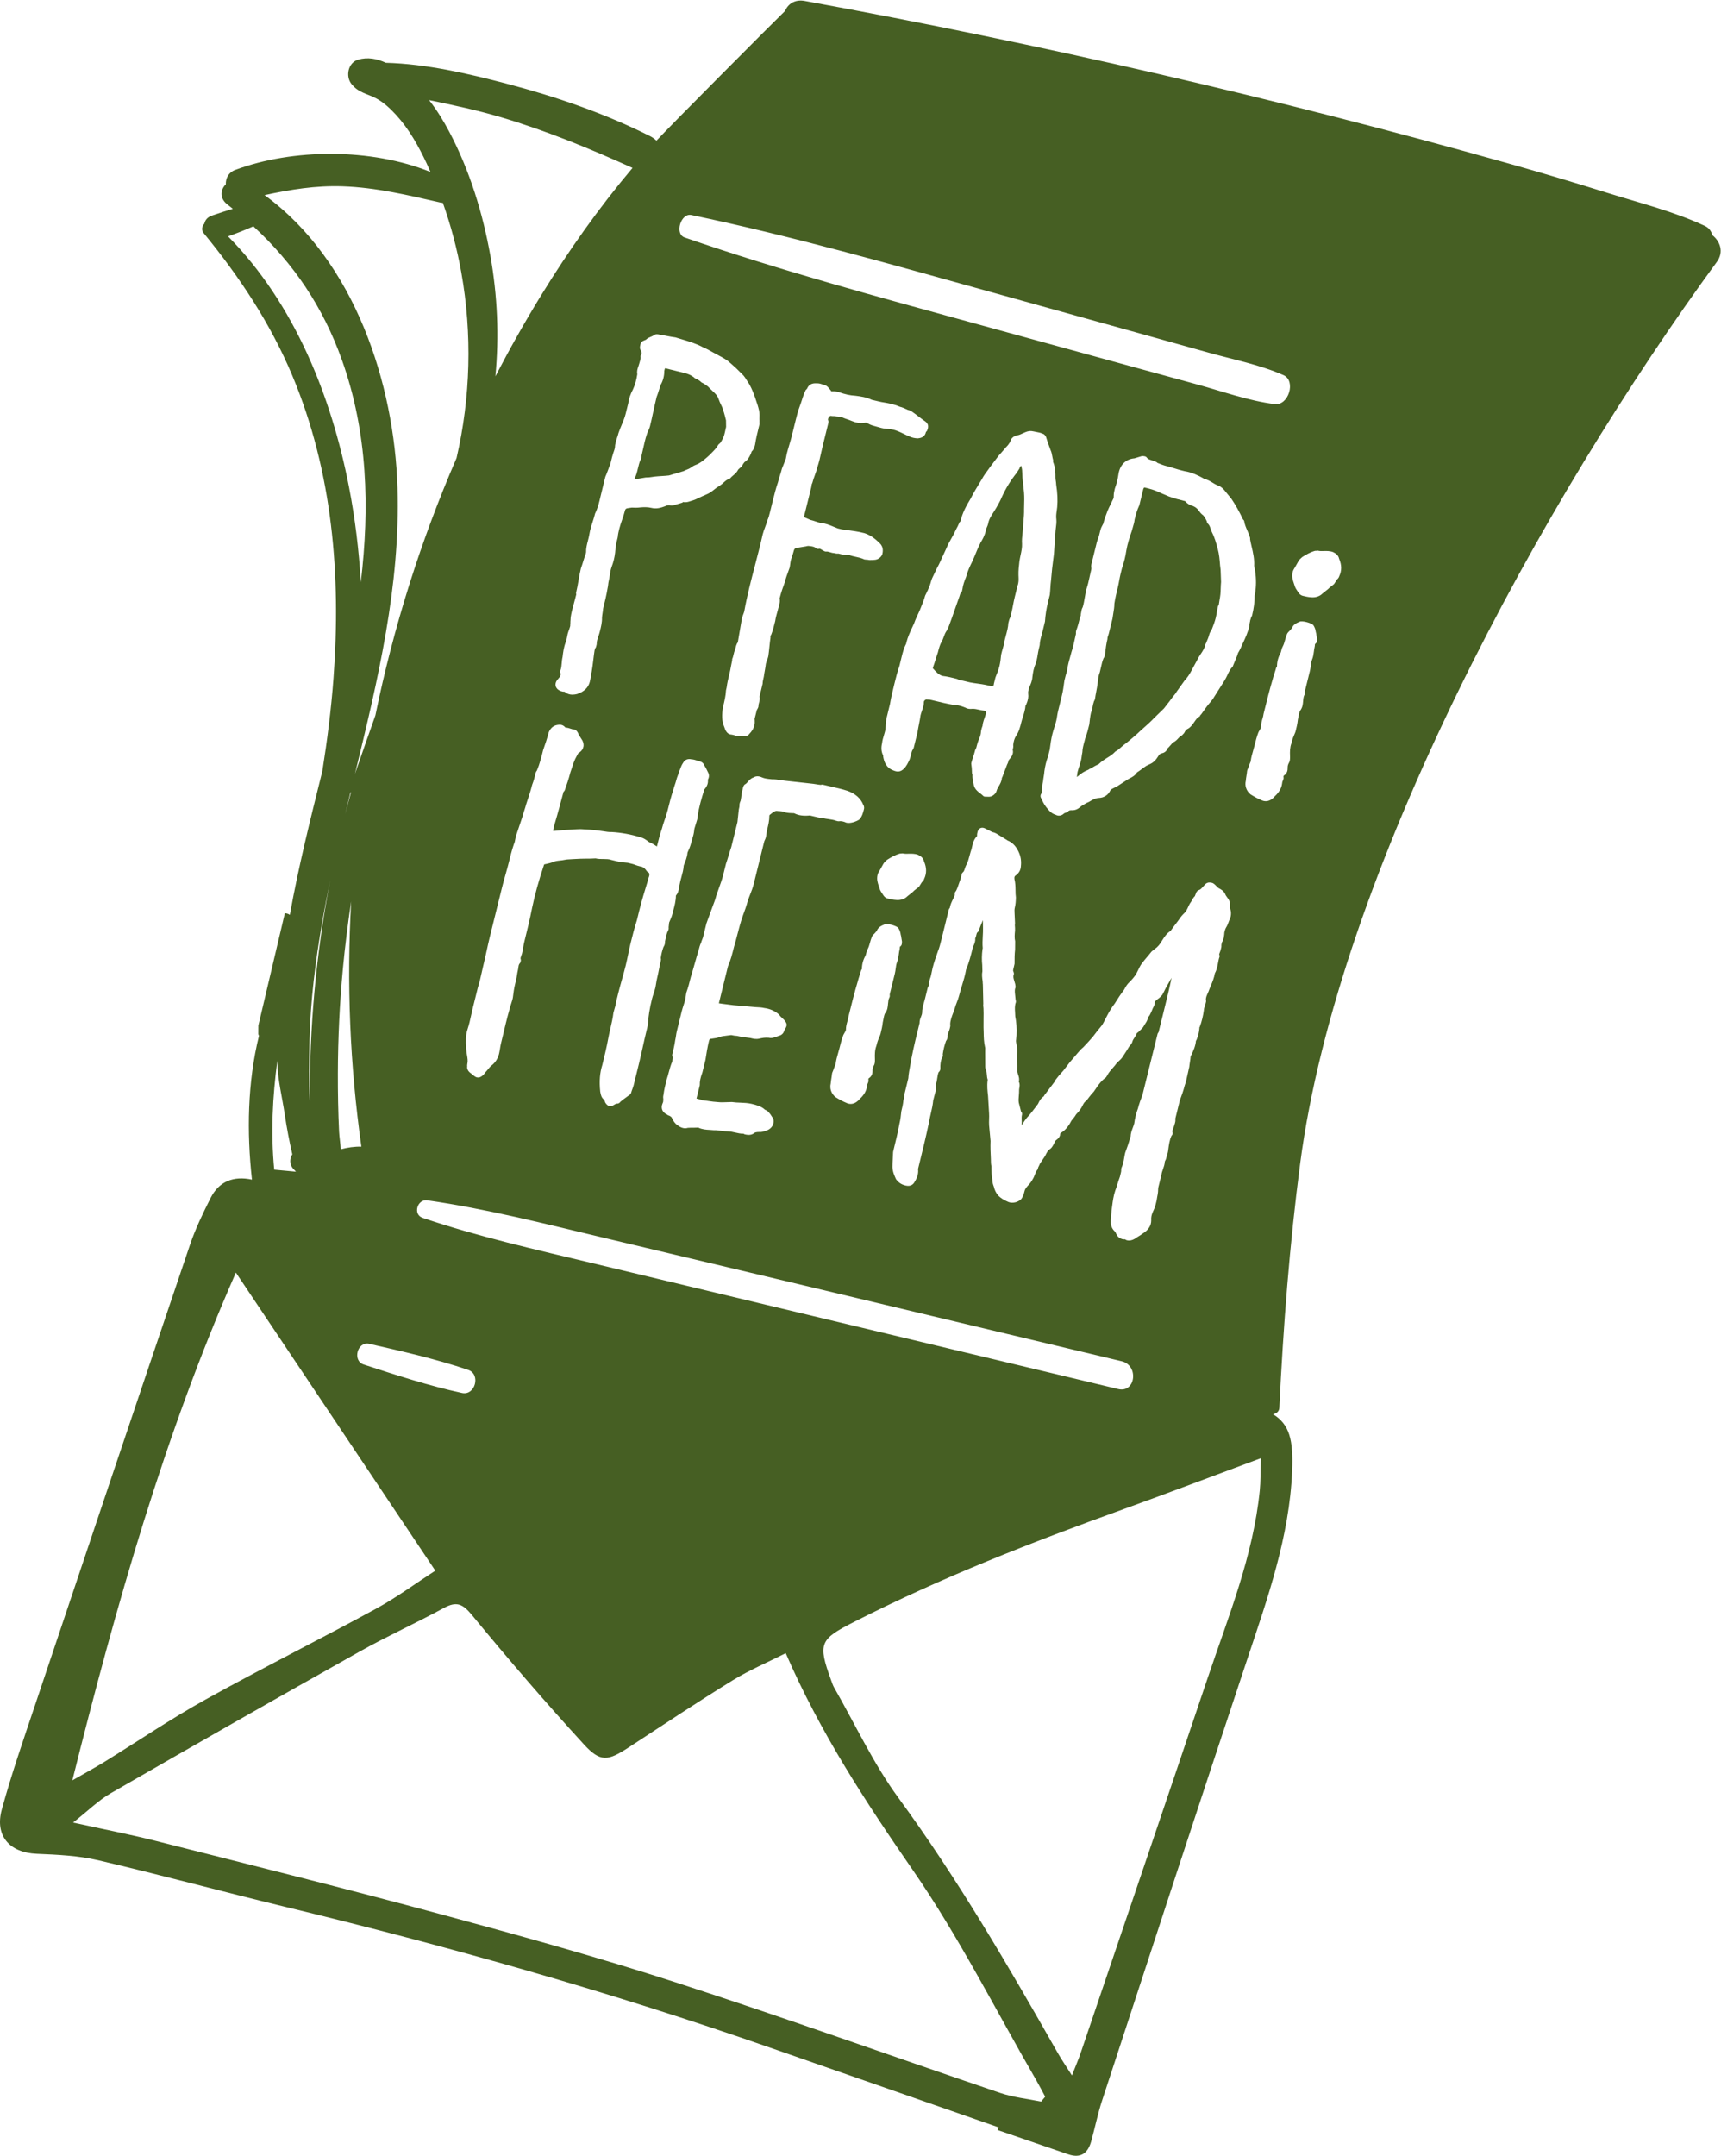 <svg xmlns:inkscape="http://www.inkscape.org/namespaces/inkscape" xmlns:sodipodi="http://sodipodi.sourceforge.net/DTD/sodipodi-0.dtd" xmlns="http://www.w3.org/2000/svg" xmlns:svg="http://www.w3.org/2000/svg" id="svg2" width="99.147" height="124.12" viewBox="0 0 99.147 124.12" sodipodi:docname="Button_Formular_Pfadiheim_DE_Gruen.eps"><defs id="defs6"></defs><g id="g8" inkscape:groupmode="layer" inkscape:label="ink_ext_XXXXXX" transform="matrix(1.333,0,0,-1.333,0,124.12)"><g id="g10" transform="scale(0.1)"><path d="m 281.887,725.129 0.898,0.137 c 1.11,0.129 2.176,0.195 3.242,0.257 1.024,0.063 2.039,0.125 3.082,0.25 l 6.313,1.868 c 0.473,0.265 0.98,0.472 1.492,0.675 0.438,0.176 0.875,0.34 1.27,0.582 0.168,0.094 0.343,0.223 0.523,0.352 0.481,0.34 1.074,0.766 1.809,1.027 2.332,0.84 4.257,2.606 6.121,4.309 0.254,0.269 0.578,0.594 0.902,0.922 1.109,1.113 2.16,2.168 2.824,3.418 0.106,0.199 0.262,0.371 0.457,0.488 0.539,0.316 0.969,1.149 1.356,1.887 0.004,0.012 0.133,0.265 0.144,0.281 0.582,1.008 0.86,2.301 1.153,3.672 0.105,0.504 0.215,1.012 0.336,1.508 l -0.039,2.801 c -0.352,1.406 -0.7,2.937 -1.274,4.542 -0.176,0.739 -0.527,1.465 -0.867,2.172 -0.203,0.414 -0.402,0.825 -0.574,1.223 -0.141,0.332 -0.262,0.664 -0.383,0.992 -0.277,0.738 -0.516,1.371 -0.953,1.91 -0.52,0.676 -1.211,1.321 -1.949,2.008 -0.582,0.543 -1.176,1.102 -1.715,1.688 -0.864,0.718 -1.828,1.363 -2.692,1.761 -0.148,0.071 -0.281,0.161 -0.394,0.286 -0.371,0.402 -0.965,0.769 -1.489,1.093 l -0.273,0.168 c -0.461,0.117 -0.941,0.285 -1.324,0.762 -1.254,0.918 -2.43,1.461 -4.008,1.848 l -8.004,1.972 c -0.273,0.075 -0.422,0.063 -0.469,0.063 0,-0.02 -0.066,-0.141 -0.136,-0.434 l -0.184,-0.722 c 0.043,-1.969 -0.488,-4.114 -1.5,-5.895 -0.277,-0.746 -0.57,-1.668 -0.855,-2.566 -0.301,-0.965 -0.598,-1.903 -0.942,-2.75 l -0.133,-0.563 c -0.5,-2.039 -0.929,-4.039 -1.367,-6.035 -0.437,-2.035 -0.879,-4.066 -1.39,-6.152 -0.18,-0.719 -0.477,-1.364 -0.77,-1.985 -0.242,-0.5 -0.484,-1.004 -0.613,-1.535 -0.649,-1.937 -1.098,-3.984 -1.532,-5.957 -0.226,-1.027 -0.449,-2.043 -0.695,-3.023 -0.019,-0.094 -0.027,-0.211 -0.043,-0.34 -0.058,-0.5 -0.14,-1.25 -0.586,-1.961 -0.371,-0.899 -0.652,-2.063 -0.953,-3.301 -0.383,-1.613 -0.785,-3.285 -1.633,-4.762 l 4.985,0.817 c 1.082,-0.012 1.91,0.093 2.832,0.242" style="fill:#465f23;fill-opacity:1;fill-rule:nonzero;stroke:none" id="path12"></path><path d="m 578.797,682.25 c -0.102,-0.441 -0.496,-1.035 -0.996,-1.434 l -1.129,-1.793 c -0.074,-0.117 -0.168,-0.218 -0.274,-0.308 -0.308,-0.246 -0.605,-0.473 -0.898,-0.692 -0.602,-0.453 -1.125,-0.851 -1.551,-1.339 l -2.41,-1.922 c -1.016,-1.039 -2.527,-1.637 -4.226,-1.637 -0.192,0 -0.383,0.012 -0.579,0.023 -1.316,0.059 -2.578,0.368 -3.793,0.661 -0.832,0.222 -1.461,0.894 -1.714,1.293 -0.192,0.312 -0.372,0.578 -0.547,0.828 -0.387,0.558 -0.782,1.136 -1.035,1.859 -0.149,0.496 -0.29,0.899 -0.426,1.293 -0.512,1.481 -1.039,3.012 -0.531,5.051 0.171,0.691 0.648,1.453 1.113,2.191 l 1.363,2.43 c 0.469,0.742 0.828,1.055 1.289,1.457 l 0.352,0.316 c 1.656,1.032 3.312,2.043 5.449,2.657 0.215,0.07 0.453,0.062 0.672,0.004 0.023,0.078 0.383,0.156 0.762,0.07 0.695,-0.168 1.511,-0.172 2.386,-0.129 1.242,0.031 2.649,0.074 4.067,-0.453 1.183,-0.606 2.238,-1.27 2.605,-2.879 1.149,-2.664 1.188,-5.129 0.051,-7.547 z m -9.609,-27.504 c 0.007,-0.367 -0.012,-1.219 -0.778,-1.715 -0.125,-0.117 -0.133,-0.34 -0.14,-0.488 -0.016,-0.297 -0.04,-0.59 -0.114,-0.871 -0.156,-0.633 -0.234,-1.285 -0.316,-1.934 -0.149,-1.113 -0.293,-2.258 -0.75,-3.398 -0.348,-0.836 -0.469,-1.777 -0.594,-2.774 -0.098,-0.746 -0.195,-1.484 -0.379,-2.207 l -2.211,-8.976 0.035,-0.731 c 0,-0.214 -0.058,-0.429 -0.16,-0.617 -0.429,-0.754 -0.508,-1.695 -0.597,-2.691 -0.059,-0.731 -0.125,-1.457 -0.297,-2.156 -0.25,-0.981 -0.778,-1.762 -1.094,-2.168 -0.313,-0.782 -0.469,-1.641 -0.625,-2.473 -0.082,-0.453 -0.164,-0.895 -0.262,-1.297 -0.16,-1.672 -0.582,-3.391 -0.957,-4.914 -0.125,-0.492 -0.324,-0.945 -0.508,-1.356 -0.089,-0.195 -0.183,-0.375 -0.222,-0.527 -0.567,-1.269 -0.781,-2.133 -1.074,-3.324 -0.692,-1.816 -0.688,-3.668 -0.625,-5.426 l 0.007,-0.367 c 0.008,-0.992 0.02,-1.926 -0.554,-2.836 -0.321,-0.617 -0.516,-1.359 -0.473,-1.895 0.012,-1.203 -0.176,-2.578 -1.684,-3.488 -0.062,-0.039 -0.132,-0.222 -0.128,-0.531 0.175,-0.613 -0.071,-1.176 -0.215,-1.504 -0.024,-0.082 -0.274,-0.703 -0.313,-0.781 0.035,-0.137 -0.051,-0.418 -0.07,-0.559 -0.242,-1.988 -1.254,-3.797 -3.113,-5.515 -1.414,-1.664 -2.797,-2.157 -3.934,-2.157 -0.805,0 -1.488,0.246 -1.973,0.504 -1.34,0.543 -2.89,1.364 -4.64,2.469 -1.821,1.531 -2.532,3.73 -2.016,5.84 0.031,0.601 0.156,1.39 0.285,2.187 0.11,0.692 0.223,1.387 0.281,2.098 0.012,0.148 0.051,0.293 0.114,0.426 0.25,0.539 0.445,1.086 0.64,1.636 0.223,0.629 0.454,1.262 0.743,1.883 l 0.097,0.5 c 0.184,1.434 0.59,2.848 0.985,4.207 0.195,0.684 0.402,1.383 0.578,2.11 0.48,1.937 0.976,3.937 1.73,5.914 0.196,0.383 0.34,0.617 0.481,0.851 0.332,0.539 0.644,1.055 0.64,1.473 0,1.379 0.336,2.539 0.633,3.566 0.195,0.657 0.387,1.297 0.453,1.973 0.012,0.059 0.055,0.258 0.071,0.316 1.23,4.977 2.503,10.118 4,15.137 0.168,0.703 0.433,1.508 0.703,2.309 0.242,0.746 0.492,1.488 0.668,2.187 0.058,0.246 0.191,0.465 0.379,0.629 -0.012,1.953 0.523,4.016 1.492,5.695 0.144,0.282 0.238,0.661 0.343,1.098 0.133,0.527 0.282,1.121 0.594,1.715 0.516,0.965 0.781,1.922 1.059,2.93 0.203,0.746 0.41,1.472 0.699,2.175 0.16,0.711 0.723,1.247 1.094,1.602 0.09,0.086 0.179,0.168 0.254,0.254 l 0.922,1.074 c 0.543,1.578 2.007,2.207 3.203,2.727 1.136,0.66 5.183,-0.492 6.05,-1.438 0.614,-0.965 0.95,-1.945 1.043,-2.832 0.18,-0.558 0.258,-1.152 0.336,-1.719 0.059,-0.394 0.114,-0.804 0.211,-1.23 0.043,-0.195 0.039,-0.398 -0.007,-0.59 z M 544.457,287.43 c -2.824,-28.332 -13.57,-54.5 -22.543,-81.125 -18.207,-54.059 -36.594,-108.051 -54.93,-162.067 -0.902,-2.656 -2.035,-5.246 -3.714,-9.535 -2.637,4.168 -4.508,6.867 -6.129,9.719 -21.442,37.707 -43.207,75.152 -68.922,110.269 -10.801,14.75 -18.617,31.688 -27.774,47.641 -0.515,0.906 -0.824,1.934 -1.195,2.926 -5.91,16.183 -4.984,17.793 9.992,25.402 37.586,19.117 76.754,34.375 116.36,48.653 19.175,6.917 38.234,14.16 59.336,21.988 -0.204,-6.403 -0.11,-10.156 -0.481,-13.871 z M 449.949,23.402 c -5.91,1.211 -12.023,1.832 -17.699,3.754 -46.82,15.867 -93.352,32.586 -140.379,47.801 -33.496,10.84 -67.492,20.227 -101.488,29.402 -40.871,11.036 -81.957,21.246 -122.996,31.633 -11.109,2.813 -22.379,4.977 -35.816,7.934 6.543,5.152 11.008,9.629 16.301,12.672 35.754,20.59 71.598,41.007 107.574,61.195 11.922,6.684 24.43,12.309 36.43,18.844 5.492,2.984 8.129,1.734 12.109,-3.098 15.664,-19.027 31.758,-37.73 48.411,-55.891 7.132,-7.777 10.371,-7.101 19.261,-1.293 14.969,9.782 29.871,19.676 45.086,29.063 7.086,4.355 14.84,7.625 22.836,11.664 14.965,-34.461 34.5,-64.144 54.922,-93.676 19.953,-28.855 35.828,-60.535 53.477,-90.984 1.308,-2.266 2.488,-4.606 3.734,-6.902 -0.59,-0.703 -1.168,-1.414 -1.762,-2.117 z M 101.945,381.465 c 28.91,-43.195 57.239,-85.496 86.188,-128.731 -8.153,-5.273 -16.586,-11.507 -25.703,-16.484 -24.453,-13.328 -49.403,-25.758 -73.754,-39.273 -14.918,-8.274 -29.07,-17.911 -43.602,-26.872 -3.957,-2.433 -8.059,-4.652 -13.812,-7.957 19.008,75.973 39.75,149.082 70.683,219.317 z m 17.918,91.523 c 0.008,-0.379 0.008,-0.758 0.02,-1.133 0.199,-7.417 2.086,-14.699 3.176,-22.05 0.863,-5.797 1.949,-11.543 3.277,-17.254 -1.176,-1.77 -1.289,-4.184 0.238,-6.063 0.242,-0.3 0.516,-0.59 0.801,-0.859 0.156,-0.215 0.344,-0.402 0.531,-0.586 -3.109,0.316 -6.242,0.605 -9.39,0.879 -1.536,16.019 -0.715,31.527 1.347,47.066 z m 13.891,8.809 c 0.422,17.082 2.559,34.062 5.461,50.863 1.062,6.133 2.246,12.246 3.515,18.348 -6.125,-31.524 -9.039,-63.602 -8.828,-95.871 -0.461,8.804 -0.367,17.636 -0.148,26.66 z M 98.574,829.035 c 3.696,1.332 7.352,2.75 10.93,4.336 17.449,-16.031 30.144,-34.973 38.226,-57.605 11.215,-31.411 12.047,-63.875 8.208,-96.086 -0.817,13.761 -2.469,27.5 -5.118,41.144 -7.543,38.813 -23.437,79.051 -52.246,108.211 z m 49.543,21.621 c 14.371,-0.5 28.11,-3.781 42.067,-6.976 0.425,-0.098 0.828,-0.145 1.207,-0.16 3.488,-9.813 6.156,-19.887 7.98,-30.09 4.742,-26.473 4.012,-54.004 -2.058,-80.137 -15.508,-35.738 -27.258,-73.031 -35.071,-111.125 -2.984,-8.426 -5.945,-16.855 -8.844,-25.309 9.922,40.641 19.68,81.289 18.395,123.567 -1.363,44.82 -18.352,97.961 -57.457,126.437 11.098,2.391 22.07,4.2 33.781,3.793 z m 37.332,37.239 c 10.309,-2.133 20.602,-4.317 30.731,-7.305 19.746,-5.828 38.5,-13.543 57.191,-21.985 -14.594,-17.296 -27.68,-35.785 -39.504,-55.035 -7.019,-11.425 -13.597,-23.109 -19.765,-34.992 1.628,17.297 0.921,34.856 -2.207,52.305 -3.266,18.211 -8.911,36.625 -17.657,53.203 -2.554,4.84 -5.425,9.496 -8.789,13.809 z m 90.477,-114.934 c 0.125,0.363 0.262,0.738 0.355,1.125 0.086,0.344 0.184,0.66 0.278,0.973 0.23,0.754 0.402,1.293 0.296,2.007 -0.042,0.317 0.04,0.641 0.227,0.899 0.273,0.387 0.465,0.836 -0.25,2.031 -0.445,0.723 -0.219,1.656 -0.039,2.406 0.297,1.188 1.105,1.485 1.539,1.645 0.098,0.039 0.211,0.074 0.328,0.144 0.149,0.09 0.32,0.149 0.496,0.164 0.071,0.114 0.157,0.208 0.262,0.29 0.617,0.503 1.316,0.796 1.926,1.054 0.511,0.219 0.992,0.418 1.34,0.703 0.863,0.563 1.703,0.348 2.304,0.203 1.117,-0.16 2.289,-0.382 3.41,-0.605 1.219,-0.234 2.372,-0.457 3.411,-0.578 0.074,-0.012 0.152,-0.027 0.222,-0.047 l 2.391,-0.723 c 3.367,-1.004 6.551,-1.953 9.422,-3.527 1.484,-0.594 3.031,-1.469 4.531,-2.316 l 1.121,-0.606 c 1.649,-0.867 3.348,-1.762 4.891,-2.812 l 1.379,-1.168 c 1.679,-1.434 3.144,-2.817 4.894,-4.621 0.906,-0.762 1.695,-2.067 2.457,-3.329 1.219,-1.668 2.055,-3.761 2.86,-5.793 l 0.644,-1.906 c 0.547,-1.582 1.059,-3.074 1.426,-4.707 0.273,-1.226 0.226,-2.594 0.168,-3.816 0.058,-0.379 0.043,-0.738 0.027,-1.067 -0.008,-0.211 -0.019,-0.468 0.004,-0.578 0.047,-0.187 0.039,-0.383 -0.008,-0.574 l -0.304,-1.211 c -0.551,-2.223 -1.235,-4.996 -1.59,-7.461 -0.285,-1.18 -0.531,-2.176 -1.481,-3.043 -0.062,-0.066 -0.136,-0.375 -0.172,-0.519 -0.015,-0.078 -0.128,-0.34 -0.164,-0.41 -0.57,-1.239 -1.285,-2.77 -2.765,-3.657 -0.317,-0.32 -0.657,-0.867 -1.114,-1.703 -0.07,-0.144 -0.179,-0.273 -0.304,-0.375 l -0.797,-0.652 c -0.16,-0.211 -0.348,-0.348 -0.469,-0.442 -0.547,-1.171 -1.449,-1.929 -2.246,-2.601 -0.449,-0.375 -0.867,-0.735 -1.105,-1.055 -0.164,-0.23 -0.403,-0.402 -0.672,-0.473 -0.914,-0.261 -1.559,-0.847 -2.301,-1.519 -0.527,-0.481 -1.07,-0.973 -1.746,-1.387 -0.945,-0.566 -2.059,-1.367 -3.313,-2.394 -1.082,-0.828 -2.187,-1.293 -3.25,-1.742 -0.371,-0.157 -0.75,-0.313 -1.129,-0.489 -0.406,-0.176 -0.785,-0.359 -1.175,-0.551 -0.805,-0.402 -1.727,-0.851 -2.735,-1.164 -0.383,-0.086 -0.672,-0.187 -0.968,-0.293 -0.891,-0.312 -2.012,-0.699 -3.215,-0.382 -0.149,-0.211 -0.442,-0.364 -0.809,-0.446 l -3.266,-0.953 c -0.882,-0.211 -1.371,-0.097 -1.918,0.035 -0.644,-0.035 -1.167,-0.097 -1.789,-0.468 -1.863,-0.7 -3.836,-1.243 -5.976,-0.7 -1.567,0.391 -3.332,0.313 -4.688,0.2 -1.293,-0.196 -2.547,-0.129 -3.761,-0.09 l -1.895,-0.282 c -0.66,-0.144 -0.879,-0.46 -0.984,-0.886 -0.34,-1.371 -0.797,-2.711 -1.262,-4.055 -0.441,-1.262 -0.879,-2.531 -1.199,-3.828 -0.266,-1.074 -0.633,-2.531 -0.688,-3.703 l -0.761,-3.156 c 0.011,-0.434 -0.086,-1.102 -0.18,-1.774 -0.082,-0.574 -0.172,-1.152 -0.195,-1.742 -0.258,-2.195 -0.774,-4.258 -1.524,-6.211 -0.414,-1.129 -0.586,-2.285 -0.773,-3.508 -0.129,-0.89 -0.274,-1.797 -0.5,-2.722 -0.106,-0.43 -0.157,-0.879 -0.207,-1.329 -0.067,-0.546 -0.129,-1.097 -0.262,-1.636 -0.465,-2.879 -1.258,-6.094 -1.953,-8.926 -0.028,-0.547 -0.133,-1.266 -0.246,-1.981 -0.098,-0.644 -0.199,-1.285 -0.223,-1.89 0.07,-1.903 -0.437,-3.961 -0.934,-5.945 -0.167,-0.692 -0.394,-1.368 -0.621,-2.036 -0.39,-1.144 -0.757,-2.222 -0.718,-3.203 0.007,-0.121 -0.008,-0.238 -0.039,-0.355 l -0.243,-0.965 c -0.05,-0.191 -0.14,-0.367 -0.269,-0.516 -0.168,-0.191 -0.332,-0.855 -0.391,-1.105 -0.199,-1.262 -0.359,-2.633 -0.531,-4.028 -0.199,-1.66 -0.406,-3.355 -0.703,-5.105 -0.156,-0.645 -0.25,-1.27 -0.352,-1.918 -0.121,-0.766 -0.25,-1.57 -0.437,-2.359 -0.641,-2.578 -2.508,-4.387 -5.543,-5.379 -0.653,-0.153 -1.32,-0.266 -2.004,-0.266 -1.113,0 -2.262,0.305 -3.387,1.277 -0.09,0 -0.605,0.012 -0.695,0.032 l -0.977,0.25 c -1.507,0.636 -1.984,1.484 -2.152,2.101 -0.234,0.848 -0.023,1.782 0.59,2.625 l 1.144,1.352 c 0.262,0.445 0.489,0.933 0.414,1.457 -0.289,0.648 -0.144,1.211 -0.074,1.5 0.352,0.902 0.426,1.863 0.508,2.883 0.074,0.914 0.152,1.863 0.391,2.82 0.207,1.887 0.523,4.242 1.3,6.258 0.332,0.715 0.489,1.574 0.637,2.402 0.086,0.465 0.168,0.918 0.27,1.332 0.129,0.496 0.32,1.028 0.519,1.59 0.203,0.555 0.418,1.145 0.567,1.75 0.027,0.098 0.023,0.293 0.023,0.465 0,0.238 0,0.531 0.051,0.836 -0.016,0.433 0.012,0.855 0.058,1.308 0.028,0.344 0.063,0.715 0.063,1.153 0.301,2.058 0.789,3.824 1.312,5.691 0.258,0.93 0.524,1.883 0.762,2.863 l 0.367,1.461 c -0.086,0.032 -0.164,0.379 -0.058,0.782 0.41,1.668 0.703,3.363 0.996,5.062 0.301,1.758 0.609,3.516 1.035,5.242 0.41,1.133 0.723,2.149 1.023,3.129 0.348,1.125 0.684,2.207 1.071,3.215 l 0.152,0.641 c -0.055,1.758 0.387,3.441 0.809,5.078 0.246,0.941 0.496,1.894 0.644,2.871 0.305,1.906 0.86,3.617 1.399,5.269 0.328,1.012 0.652,2.016 0.902,3.032 l 0.129,0.488 c 1.223,2.5 1.75,4.773 2.308,7.187 l 2.071,8.465 c 0.066,0.282 0.211,0.614 0.371,0.973 0.125,0.277 0.273,0.586 0.355,0.906 0.336,0.774 0.532,1.324 0.727,1.883 0.226,0.629 0.457,1.266 0.75,1.879 0.418,1.816 0.992,4.141 1.812,6.387 l 0.192,0.824 c 0.012,1.476 0.539,3.066 1.004,4.469 0.207,0.636 0.414,1.25 0.558,1.851 0.438,1.285 0.903,2.403 1.368,3.516 0.667,1.586 1.304,3.09 1.703,4.726 l 1.144,4.618 c 0.199,1.785 0.875,3.789 2.035,5.988 0.875,1.871 1.481,3.98 1.875,6.566 -0.281,1.266 0.118,2.407 0.481,3.43 z m 36.613,-219.785 1.203,4.844 c 0.449,1.289 0.805,2.472 1.16,3.656 0.368,1.215 0.735,2.429 1.157,3.629 l 2.66,10.785 0.57,5.355 c 0.199,0.844 0.34,1.43 0.297,2.024 -0.012,0.129 0,0.265 0.027,0.394 l 0.176,0.711 c 0.035,0.133 0.09,0.262 0.164,0.375 0.137,0.211 0.18,0.551 0.235,0.934 0.039,0.305 0.082,0.605 0.156,0.898 0.086,1.395 0.469,2.926 0.769,4.157 0.254,1.031 0.735,1.437 1.164,1.578 0.293,0.218 0.578,0.554 0.887,0.902 0.633,0.727 1.348,1.547 2.481,1.898 1.031,0.657 2.261,0.7 3.75,0.004 1.078,-0.465 2.363,-0.597 3.847,-0.75 l 0.422,-0.043 c 1.152,0.047 2.5,-0.148 3.797,-0.347 0.586,-0.094 1.16,-0.18 1.719,-0.239 l 11.289,-1.246 c 0.726,-0.058 1.469,-0.175 2.219,-0.297 0.667,-0.109 1.339,-0.218 2.031,-0.281 0.215,0.102 0.535,0.16 0.941,0.074 1.113,-0.273 2.25,-0.531 3.399,-0.785 2.371,-0.531 4.828,-1.086 7.129,-1.832 3.441,-1.179 5.824,-3.297 6.914,-6.105 0.125,-0.176 0.535,-0.867 0.281,-1.852 -0.371,-1.508 -0.789,-3.226 -2.067,-4.515 -1.253,-0.797 -3.82,-1.77 -5.55,-1.309 -1.325,0.586 -2.25,0.754 -3.227,0.625 -0.141,-0.02 -0.32,-0.016 -0.476,0.027 l -0.731,0.188 c -0.984,0.379 -2.012,0.523 -3.098,0.683 -0.839,0.118 -1.703,0.239 -2.535,0.442 -1.383,0.105 -3.051,0.504 -4.918,0.972 l -0.746,0.18 c -2.738,-0.293 -5.015,0.02 -6.738,0.934 l -0.461,0.078 -0.18,-0.024 c -1.129,0.043 -2.097,0.079 -3.082,0.313 -1.133,0.504 -2.176,0.57 -3.449,0.621 -1.027,0.246 -1.828,-0.359 -2.945,-1.266 l -0.61,-0.488 c 0.024,0 -0.047,-0.285 -0.086,-0.453 0.036,-1.93 -0.468,-3.973 -0.957,-5.949 -0.117,-0.449 -0.179,-0.973 -0.246,-1.488 -0.078,-0.606 -0.164,-1.211 -0.289,-1.731 -0.113,-0.449 -0.277,-0.805 -0.445,-1.16 -0.125,-0.266 -0.223,-0.469 -0.281,-0.723 l -4.563,-18.437 c -0.371,-1.489 -0.98,-3.028 -1.566,-4.52 -0.317,-0.808 -0.645,-1.629 -0.938,-2.453 -0.527,-2.164 -1.332,-4.336 -2.109,-6.445 -0.953,-2.629 -1.668,-5.403 -2.363,-8.082 -0.485,-1.86 -0.961,-3.719 -1.524,-5.563 -0.723,-2.918 -1.402,-5.652 -2.582,-8.269 l -3.937,-16.008 1.207,-0.188 c 1.777,-0.234 3.523,-0.468 5.121,-0.656 l 9.539,-0.824 c 1.363,-0.059 2.664,-0.121 3.715,-0.387 2.5,-0.328 4.554,-1.211 6.336,-2.742 0.101,-0.09 0.187,-0.191 0.253,-0.305 0.266,-0.433 0.793,-0.914 1.254,-1.336 0.321,-0.289 0.618,-0.566 0.852,-0.824 0.953,-1.164 1.519,-2.094 0.379,-3.777 -0.067,-0.16 -0.149,-0.309 -0.235,-0.449 -0.082,-0.141 -0.183,-0.321 -0.214,-0.426 -0.258,-1.067 -1.102,-1.867 -2.258,-2.137 -0.254,-0.086 -0.578,-0.207 -0.895,-0.328 -1.05,-0.391 -2.222,-0.836 -3.511,-0.516 -1.43,0.125 -2.622,-0.047 -4.145,-0.39 -1.363,-0.317 -2.531,-0.024 -3.773,0.281 -2.094,0.254 -4.079,0.492 -5.778,0.914 -0.707,0.023 -1.679,0.156 -2.504,0.363 l -2.043,-0.265 c -1.097,-0.121 -2.339,-0.258 -3.296,-0.7 -0.731,-0.273 -1.399,-0.363 -2.047,-0.449 -0.383,-0.047 -0.774,-0.097 -1.18,-0.183 -0.508,-0.032 -0.828,-0.035 -1.043,-0.914 -0.641,-2.582 -1.117,-5.493 -1.539,-8.254 l -1.34,-5.45 c -0.805,-2.113 -1.16,-3.847 -1.105,-5.296 0.004,-0.121 -0.012,-0.239 -0.039,-0.356 l -1.379,-5.562 c 0.617,-0.157 1.07,-0.27 1.711,-0.43 0.187,-0.051 0.367,-0.141 0.507,-0.27 1.11,-0.101 2.157,-0.253 3.188,-0.406 1.262,-0.18 2.488,-0.359 3.75,-0.418 1.348,-0.16 2.656,-0.097 4.027,-0.043 0.699,0.028 1.403,0.059 2.098,0.063 1.32,-0.192 2.484,-0.231 3.641,-0.274 1.636,-0.062 3.32,-0.133 4.968,-0.531 1.746,-0.434 3.914,-0.973 5.422,-2.258 0.098,-0.078 0.18,-0.176 0.25,-0.281 0.188,-0.043 0.262,-0.008 0.414,-0.133 0.117,-0.101 0.25,-0.172 0.367,-0.234 0.305,-0.176 0.731,-0.414 1.004,-0.891 0.516,-0.512 0.93,-1.187 1.293,-1.785 0.828,-0.898 0.946,-2.48 0.192,-3.895 -1.016,-1.632 -2.442,-2.035 -3.7,-2.39 l -0.605,-0.176 c -0.539,-0.121 -0.934,-0.133 -1.301,-0.101 -0.234,0 -0.476,0.015 -0.777,-0.016 -0.695,-0.055 -1.02,-0.137 -1.399,-0.371 -0.789,-0.653 -1.656,-0.863 -2.488,-0.863 -0.594,0 -1.164,0.109 -1.672,0.234 -0.207,0.051 -0.394,0.152 -0.547,0.293 -1.168,-0.078 -2.535,0.265 -3.73,0.527 -1,0.227 -1.945,0.434 -2.852,0.457 -0.023,0 -0.047,0 -0.062,0 -1.047,0 -2.129,0.141 -3.18,0.27 -1.055,0.133 -1.949,0.308 -3.019,0.25 -0.7,0.074 -1.239,0.101 -1.789,0.133 -1.516,0.078 -3.235,0.171 -4.946,1 -1.511,-0.114 -2.992,-0.008 -4.515,-0.122 -1.727,-0.582 -3.317,0.297 -4.465,1.129 -0.887,0.567 -1.813,1.754 -2.375,3.075 -0.16,0.441 -0.434,0.668 -1.309,1.132 -0.074,-0.093 -0.453,0.098 -0.984,0.508 -1.934,0.914 -2.629,2.754 -1.774,4.727 0.313,0.601 0.321,1.047 0.317,1.926 -0.16,0.863 0.015,1.566 0.09,1.867 0.277,2.191 0.785,4.23 1.32,6.383 0.379,1.113 0.652,2.136 0.926,3.168 0.414,1.562 0.843,3.175 1.527,4.742 l 0.156,1.558 -0.035,0.457 c -0.039,0.153 -0.082,0.313 -0.125,0.5 -0.035,0.184 -0.035,0.375 0.008,0.555 0.473,1.914 1.008,4.063 1.289,6.223 0.172,0.707 0.25,1.289 0.336,1.871 0.094,0.664 0.195,1.328 0.359,1.972 l 2.094,8.489 c 0.219,0.871 0.492,1.73 0.77,2.586 0.265,0.808 0.527,1.621 0.726,2.445 0.121,0.453 0.184,0.977 0.254,1.492 0.078,0.602 0.164,1.203 0.293,1.719 0.805,2.234 1.285,4.187 1.793,6.25 l 0.129,0.496 c 0.629,2.004 1.16,3.895 1.691,5.777 0.52,1.844 1.039,3.688 1.629,5.575 0.285,1.16 0.555,2.23 1.149,3.496 0.05,0.312 0.238,0.777 0.422,1.238 0.148,0.359 0.293,0.715 0.402,1.133 l 1.434,5.832 2.707,7.402 c 0.628,1.625 1.171,3.027 1.57,4.668 0.344,1.02 0.683,1.957 1.027,2.91 0.711,1.953 1.446,3.973 1.922,5.895 z m 75.399,-10.793 c -0.196,0 -0.395,0.012 -0.598,0.023 -1.305,0.059 -2.539,0.348 -3.899,0.692 -0.699,0.16 -1.367,0.867 -1.617,1.277 -0.179,0.293 -0.359,0.551 -0.531,0.805 -0.387,0.558 -0.781,1.133 -1.039,1.847 -0.149,0.512 -0.289,0.918 -0.426,1.317 -0.512,1.48 -1.039,3.015 -0.531,5.047 0.172,0.679 0.629,1.41 1.117,2.179 l 1.352,2.442 c 0.464,0.734 0.824,1.047 1.277,1.445 l 0.363,0.324 c 1.668,1.039 3.336,2.051 5.461,2.653 0.203,0.062 0.418,0.07 0.625,0.011 0.051,0.09 0.399,0.145 0.805,0.071 0.699,-0.176 1.519,-0.172 2.387,-0.129 1.25,0.023 2.648,0.074 4.062,-0.453 1.024,-0.528 2.223,-1.161 2.609,-2.891 1.149,-2.652 1.188,-5.113 0.047,-7.535 -0.097,-0.442 -0.492,-1.035 -0.996,-1.434 l -1.125,-1.793 c -0.074,-0.117 -0.168,-0.218 -0.273,-0.308 -0.305,-0.243 -0.598,-0.469 -0.887,-0.684 -0.605,-0.457 -1.133,-0.851 -1.555,-1.351 l -2.418,-1.93 c -1.027,-1.043 -2.5,-1.625 -4.21,-1.625 z m -3.387,-41.477 c 0,-0.211 -0.059,-0.426 -0.16,-0.613 -0.43,-0.75 -0.508,-1.695 -0.598,-2.691 -0.059,-0.731 -0.125,-1.457 -0.297,-2.157 -0.238,-0.957 -0.746,-1.73 -1.094,-2.172 -0.312,-0.785 -0.468,-1.64 -0.625,-2.476 -0.082,-0.453 -0.168,-0.895 -0.265,-1.301 -0.157,-1.648 -0.574,-3.351 -0.946,-4.855 -0.132,-0.528 -0.328,-0.981 -0.507,-1.379 -0.094,-0.203 -0.188,-0.387 -0.223,-0.547 -0.574,-1.274 -0.789,-2.141 -1.082,-3.328 -0.691,-1.817 -0.684,-3.746 -0.625,-5.426 l 0.008,-0.371 c 0.008,-0.996 0.015,-1.934 -0.559,-2.836 -0.316,-0.606 -0.512,-1.356 -0.473,-1.91 0.012,-1.176 -0.167,-2.555 -1.675,-3.469 -0.082,-0.047 -0.137,-0.262 -0.133,-0.539 0.176,-0.613 -0.074,-1.18 -0.219,-1.508 -0.019,-0.074 -0.269,-0.699 -0.308,-0.773 0.035,-0.137 -0.051,-0.426 -0.075,-0.563 -0.238,-2.004 -1.254,-3.804 -3.113,-5.508 -1.41,-1.664 -2.793,-2.16 -3.93,-2.16 -0.812,0 -1.496,0.25 -1.976,0.504 -1.324,0.535 -2.879,1.356 -4.637,2.461 -1.82,1.551 -2.531,3.742 -2.012,5.848 0.028,0.586 0.153,1.367 0.274,2.144 0.117,0.711 0.23,1.414 0.289,2.129 0.012,0.149 0.051,0.293 0.113,0.434 0.254,0.547 0.449,1.105 0.649,1.664 0.222,0.625 0.449,1.25 0.734,1.859 l 0.102,0.496 c 0.179,1.45 0.589,2.864 0.984,4.235 0.195,0.679 0.394,1.363 0.578,2.086 0.477,1.933 0.973,3.929 1.727,5.91 0.195,0.379 0.336,0.617 0.484,0.863 0.328,0.543 0.641,1.055 0.641,1.481 -0.004,1.355 0.332,2.515 0.628,3.542 0.196,0.661 0.387,1.305 0.454,1.977 0.004,0.066 0.054,0.262 0.07,0.32 1.23,4.973 2.504,10.121 4.004,15.129 0.172,0.707 0.437,1.524 0.703,2.336 0.242,0.738 0.488,1.481 0.664,2.172 0.059,0.242 0.195,0.465 0.379,0.629 -0.008,1.98 0.512,3.984 1.488,5.695 0.149,0.282 0.242,0.66 0.348,1.098 0.133,0.527 0.277,1.125 0.59,1.715 0.519,0.965 0.785,1.918 1.062,2.929 0.207,0.747 0.41,1.473 0.696,2.176 0.164,0.707 0.722,1.246 1.093,1.602 0.094,0.086 0.184,0.168 0.254,0.254 l 0.918,1.074 c 0.555,1.594 2.031,2.219 3.238,2.73 1.133,0.657 5.153,-0.507 6.02,-1.445 0.617,-0.98 0.953,-1.965 1.047,-2.836 0.18,-0.558 0.258,-1.133 0.332,-1.695 0.058,-0.395 0.113,-0.813 0.211,-1.238 0.047,-0.192 0.043,-0.399 -0.008,-0.586 0.012,-0.387 -0.008,-1.258 -0.801,-1.739 -0.097,-0.105 -0.105,-0.332 -0.113,-0.484 -0.016,-0.293 -0.043,-0.586 -0.109,-0.871 -0.161,-0.633 -0.239,-1.289 -0.325,-1.938 -0.144,-1.113 -0.293,-2.254 -0.746,-3.398 -0.347,-0.836 -0.469,-1.777 -0.594,-2.773 -0.097,-0.743 -0.195,-1.481 -0.371,-2.204 l -2.218,-8.968 z m 71.98,205.914 c 0.11,-1.273 -0.035,-2.351 -0.172,-3.39 -0.062,-0.485 -0.125,-0.965 -0.164,-1.453 l -0.703,-10.114 c -0.304,-2.312 -0.543,-4.308 -0.781,-6.304 l -0.469,-5 c -0.164,-1.223 -0.23,-2.344 -0.297,-3.442 -0.058,-0.988 -0.125,-1.957 -0.234,-2.906 l -0.813,-3.305 c -0.679,-2.738 -1.097,-5.418 -1.277,-8.207 l -0.93,-3.855 c -0.14,-0.563 -0.293,-1.114 -0.445,-1.664 -0.441,-1.598 -0.863,-3.11 -0.902,-4.692 l -0.457,-1.961 c -0.172,-0.699 -0.285,-1.41 -0.399,-2.125 -0.121,-0.769 -0.246,-1.539 -0.429,-2.293 l -0.364,-1.461 c -1.004,-2.074 -1.238,-3.894 -1.515,-6.003 -0.082,-1.571 -0.762,-3.153 -1.344,-4.364 0.027,-0.008 -0.059,-0.281 -0.141,-0.57 -0.222,-0.738 -0.437,-1.434 -0.336,-2.168 0.2,-1.449 -0.039,-2.813 -0.781,-4.551 -0.094,-0.281 -0.25,-0.492 -0.371,-0.64 -0.133,-1.723 -0.637,-3.317 -1.129,-4.852 -0.242,-0.773 -0.492,-1.543 -0.683,-2.324 -0.497,-2.02 -1.012,-4.098 -2.36,-6.055 -0.59,-0.937 -1.015,-2.32 -1.144,-3.785 0.113,-0.742 -0.047,-1.367 -0.172,-1.875 -0.004,-0.035 -0.02,-0.078 -0.043,-0.125 0.488,-1.836 -0.567,-3.125 -1.281,-3.992 -0.153,-0.184 -0.301,-0.371 -0.438,-0.555 -0.055,-0.09 -0.105,-0.277 -0.137,-0.422 -0.093,-0.375 -0.222,-0.89 -0.539,-1.394 l -2.062,-5.426 c -0.047,-0.113 -0.121,-0.242 -0.211,-0.367 -0.09,-1.473 -0.774,-2.645 -1.387,-3.696 -0.383,-0.652 -0.742,-1.269 -0.887,-1.855 -0.277,-1.109 -1.199,-2.051 -2.476,-2.52 -0.379,-0.086 -0.692,-0.117 -0.981,-0.117 -0.191,0 -0.379,0.016 -0.558,0.024 -0.266,0.015 -0.563,0.035 -0.856,0.019 -0.383,-0.051 -0.758,0.121 -1.015,0.403 -0.317,0.343 -0.727,0.648 -1.149,0.964 -1.234,0.938 -2.773,2.106 -2.949,4.309 -0.23,0.973 -0.492,2.148 -0.496,3.309 0,0.058 0.023,0.21 0.055,0.343 -0.094,0.293 -0.153,0.492 -0.207,0.723 -0.004,0.023 -0.008,0.043 -0.008,0.062 -0.012,0.043 -0.016,0.094 -0.024,0.137 -0.011,0.231 -0.023,0.504 -0.031,0.82 -0.023,0.766 -0.055,1.723 -0.269,2.989 -0.024,0.168 -0.02,0.344 0.019,0.504 0.231,0.922 0.508,1.757 0.777,2.558 0.231,0.68 0.45,1.328 0.614,1.996 0.156,0.661 0.308,1.289 0.715,1.879 0.328,1.324 0.66,2.594 1.273,4.02 0.488,1.039 0.746,2.074 0.801,3.207 l 0.273,1.207 c 0.078,0.305 0.176,0.566 0.274,0.816 0.136,0.352 0.191,0.5 0.175,0.723 -0.007,0.137 0,0.273 0.036,0.402 l 0.179,0.727 c 0.153,0.613 0.356,1.215 0.574,1.84 0.215,0.613 0.446,1.254 0.622,1.98 0.148,0.574 0.171,0.824 -0.61,1.192 -0.754,0.074 -1.523,0.242 -2.301,0.41 -1.031,0.226 -1.878,0.441 -2.933,0.418 -0.75,-0.071 -1.899,-0.168 -2.934,0.461 -1.242,0.5 -2.691,1.093 -4.219,1.093 -0.07,-0.004 -0.128,-0.027 -0.226,-0.004 -0.098,0 -0.195,0.008 -0.293,0.036 l -0.488,0.117 c -2.813,0.457 -5.918,1.219 -8.918,1.953 l -0.364,0.086 c -0.726,0.191 -1.265,0.301 -1.839,0.265 -0.141,-0.015 -0.278,0 -0.411,0.036 -0.464,0.117 -1.128,-0.368 -1.273,-0.981 0.047,-1.273 -0.426,-2.664 -0.883,-4.012 -0.203,-0.593 -0.402,-1.195 -0.558,-1.804 -0.161,-1.199 -0.414,-2.5 -0.676,-3.844 -0.235,-1.187 -0.473,-2.398 -0.668,-3.684 l -1.582,-6.425 c -0.047,-0.192 -0.199,-0.61 -0.328,-0.754 -0.473,-0.559 -0.657,-1.364 -0.871,-2.297 -0.157,-0.699 -0.329,-1.406 -0.606,-2.094 -0.012,-0.019 -0.148,-0.316 -0.156,-0.34 -0.527,-1.129 -1.188,-2.543 -2.281,-3.648 -1.575,-1.574 -2.973,-1.445 -4.59,-0.774 -3.164,1.149 -4.016,3.793 -4.395,5.965 -0.027,0.168 -0.023,0.344 0.016,0.512 -0.027,0.039 -0.152,0.234 -0.172,0.281 -0.668,1.469 -0.781,3.149 -0.324,4.992 0.097,1.153 0.476,2.391 0.808,3.485 0.145,0.472 0.282,0.929 0.395,1.367 l 0.234,0.973 c 0.028,0.589 0.106,1.449 0.184,2.308 0.074,0.781 0.144,1.559 0.203,2.285 l 1.586,6.504 c 0.476,2.965 1.211,5.914 1.988,9.043 0.61,2.461 1.219,4.934 2.074,7.332 l 0.922,3.774 c 0.489,1.972 0.992,4.011 2.035,5.984 l 0.067,0.434 c 0.598,2.41 1.633,4.625 2.637,6.769 l 0.753,1.649 c 0.45,1.316 1.055,2.609 1.641,3.863 0.508,1.094 1.008,2.156 1.399,3.254 0.621,1.531 1.296,3.215 1.648,4.617 0.031,0.133 0.086,0.254 0.156,0.371 0.184,0.277 0.305,0.574 0.43,0.863 0.172,0.407 0.351,0.809 0.598,1.192 l 0.121,0.328 c 0.5,1.148 0.933,2.141 1.226,3.32 0.27,1.094 0.762,2.078 1.235,3.031 0.222,0.446 0.449,0.895 0.644,1.348 0.313,0.735 0.688,1.449 1.07,2.168 0.344,0.652 0.688,1.301 0.977,1.965 l 2.781,6.023 c 0.66,1.633 1.578,3.239 2.465,4.797 0.504,0.871 0.883,1.649 1.262,2.426 0.383,0.781 0.762,1.566 1.195,2.336 0.106,0.312 0.246,0.574 0.363,0.793 0.082,0.156 0.164,0.316 0.192,0.41 0.078,0.344 0.301,0.641 0.613,0.809 0.742,3.656 2.594,6.898 4.41,9.91 1.215,2.406 2.578,4.648 4.02,7.015 l 0.933,1.547 c 0.661,1.258 1.575,2.489 2.454,3.672 0.41,0.559 0.824,1.117 1.21,1.676 l 3.481,4.605 c 0.754,0.805 1.359,1.52 1.965,2.227 0.664,0.781 1.328,1.559 2.054,2.32 -0.011,0.024 0.149,0.239 0.313,0.457 0.32,0.422 0.594,0.782 0.707,1.227 0.305,1.227 1.379,2.164 2.871,2.5 0.91,0.129 1.738,0.519 2.539,0.898 0.324,0.149 0.637,0.297 0.949,0.43 1.332,0.574 2.414,0.684 3.684,0.375 0.391,-0.098 0.777,-0.164 1.168,-0.234 0.883,-0.157 1.797,-0.317 2.715,-0.75 0.773,-0.176 1.172,-0.852 1.386,-1.211 0.055,-0.094 0.098,-0.196 0.129,-0.297 0.403,-1.418 0.938,-2.859 1.426,-4.192 l 0.5,-1.375 c 0.43,-0.91 0.598,-1.851 0.738,-2.683 0.09,-0.481 0.172,-0.973 0.325,-1.469 0.07,-0.219 0.078,-0.453 0.019,-0.68 -0.035,-0.136 0.012,-0.328 0.047,-0.39 0.977,-2.426 0.977,-4.731 0.977,-6.762 0,-0.449 0.074,-0.855 0.14,-1.258 0.086,-0.535 0.168,-1.062 0.172,-1.648 0.57,-3.68 0.711,-6.746 0.442,-9.754 -0.051,-0.492 -0.125,-0.992 -0.192,-1.496 -0.18,-1.27 -0.367,-2.578 -0.172,-3.77 z m -137.633,-52.972 1.723,10.043 c 0.184,0.781 0.41,1.386 0.625,1.961 0.16,0.418 0.313,0.82 0.41,1.222 1.215,6.785 2.977,13.524 4.684,20.035 1.125,4.317 2.293,8.782 3.293,13.243 0.262,1.039 0.652,2.082 1.043,3.121 0.355,0.957 0.715,1.914 0.945,2.84 0.567,1.261 0.84,2.359 1.129,3.523 l 1.152,4.672 c 0.75,3.012 1.414,5.691 2.321,8.297 0.254,1.054 0.59,2.129 0.918,3.168 0.293,0.922 0.57,1.816 0.793,2.722 l 1.379,3.461 c 0.289,0.555 0.398,1.223 0.507,1.867 0.067,0.391 0.133,0.766 0.215,1.114 0.336,1.351 0.719,2.629 1.098,3.894 0.375,1.246 0.746,2.492 1.07,3.805 l 1.738,7.043 c 0.497,2 0.922,3.715 1.668,5.668 0.348,0.91 0.625,1.773 0.907,2.637 0.293,0.921 0.589,1.843 0.964,2.824 0.051,0.238 0.223,0.562 0.368,0.828 0.078,0.152 0.164,0.316 0.183,0.406 0.078,0.309 0.27,0.578 0.539,0.75 0.016,0.055 0.223,0.227 0.243,0.274 0.996,2.468 3.156,2.363 4.425,2.308 h 0.004 c 0.84,0 1.621,-0.261 2.305,-0.496 0.281,-0.094 0.562,-0.191 0.851,-0.262 0.942,-0.226 1.551,-0.976 2.086,-1.636 0.137,-0.168 0.278,-0.336 0.414,-0.489 0.11,-0.121 0.2,-0.265 0.258,-0.421 0.055,-0.102 0.164,-0.168 0.535,-0.137 0.985,0.07 2.032,-0.18 2.805,-0.36 2.742,-0.968 5.024,-1.46 7.188,-1.558 2.289,-0.297 4.773,-0.621 7.043,-1.754 l 3.14,-0.742 c 0.821,-0.203 1.594,-0.332 2.363,-0.453 0.836,-0.141 1.672,-0.278 2.555,-0.493 1.27,-0.316 2.801,-0.703 4.059,-1.3 1.136,-0.258 2.426,-0.856 3.527,-1.391 0.555,-0.102 1.25,-0.273 1.91,-0.84 0.801,-0.535 1.699,-1.23 2.598,-1.918 0.836,-0.64 1.672,-1.285 2.516,-1.867 1.777,-1.117 2.152,-2.332 1.293,-4.301 -0.102,-0.234 -0.278,-0.433 -0.493,-0.566 -0.472,-2.379 -2.402,-2.645 -3.441,-2.793 -1.32,-0.004 -2.809,0.328 -3.918,0.922 -0.711,0.273 -1.539,0.676 -2.367,1.082 -0.781,0.379 -1.563,0.765 -2.364,1.082 -1.699,0.691 -3.488,1.055 -5.175,1.055 -1.418,0.136 -2.614,0.492 -3.77,0.839 -0.543,0.161 -1.078,0.325 -1.625,0.453 -1.094,0.282 -2.082,0.782 -3.082,1.317 -0.004,-0.02 -0.23,0.023 -0.406,0.027 -0.078,0 -0.16,-0.008 -0.238,-0.023 -2.383,-0.41 -4.161,0.133 -5.727,0.769 -0.687,0.305 -1.363,0.535 -2.008,0.75 -0.73,0.246 -1.429,0.493 -2.051,0.782 -0.492,0.234 -0.988,0.265 -1.613,0.308 -0.519,0.035 -1.055,0.078 -1.609,0.211 -0.098,0.02 -0.274,0.027 -0.453,0.027 -0.332,-0.007 -0.692,-0.011 -1.09,0.094 -0.289,0.067 -0.449,0.113 -1.024,-0.578 -0.414,-0.656 -0.445,-1.019 -0.382,-1.191 0.199,-0.258 0.324,-0.618 0.156,-1.278 l -2.332,-9.457 c -0.266,-1.047 -0.496,-2.097 -0.727,-3.148 -0.461,-2.102 -0.945,-4.277 -1.644,-6.395 -0.293,-1.199 -0.735,-2.449 -1.176,-3.668 -0.391,-1.086 -0.77,-2.132 -1.02,-3.164 -0.035,-0.136 -0.093,-0.265 -0.168,-0.383 -0.136,-0.214 -0.175,-0.535 -0.214,-0.878 -0.024,-0.258 -0.059,-0.489 -0.106,-0.684 l -3.117,-12.605 c -0.024,-0.094 -0.043,-0.172 -0.063,-0.25 l 2.758,-1.227 c 0.707,-0.148 1.543,-0.426 2.344,-0.691 0.645,-0.215 1.266,-0.422 1.902,-0.586 2.317,-0.196 4.051,-0.934 5.727,-1.641 0.625,-0.27 1.246,-0.531 1.894,-0.762 l 1.817,-0.441 c 0.758,-0.11 1.644,-0.227 2.547,-0.34 1.965,-0.254 3.996,-0.52 5.879,-0.977 3.41,-0.546 6.066,-2.824 7.992,-4.746 1.746,-1.711 1.191,-3.953 1.012,-4.687 -0.028,-0.102 -0.063,-0.199 -0.118,-0.293 -0.707,-1.324 -2.023,-2.113 -3.519,-2.113 -0.188,-0.075 -0.598,-0.059 -0.977,-0.059 -0.226,0.012 -0.469,0.02 -0.754,-0.008 -0.136,-0.019 -0.277,0.012 -0.402,0.035 -0.324,0.082 -0.664,0.098 -0.973,0.114 -0.386,0.023 -0.738,0.054 -1.011,0.117 -1.293,0.609 -2.469,0.859 -3.61,1.101 -0.929,0.196 -1.898,0.403 -2.797,0.758 0.078,-0.035 -0.242,-0.043 -0.504,-0.035 -0.199,0 -0.418,0.012 -0.652,0.051 -0.867,-0.004 -1.68,0.164 -2.598,0.39 l -1.05,0.262 c -0.692,-0.09 -1.309,0.055 -2.012,0.227 0,0 0,0 -0.004,0 -0.469,0 -1.09,0.195 -1.637,0.359 -0.59,0.192 -1.086,0.32 -1.582,0.274 -0.265,-0.047 -0.531,0.011 -0.769,0.132 l -0.914,0.489 c -0.547,0.347 -0.938,0.586 -1.27,0.636 -0.39,-0.132 -0.719,-0.109 -0.945,-0.058 -0.266,0.062 -0.613,0.207 -0.918,0.574 -0.758,0.453 -1.871,0.57 -3.067,0.676 -0.238,-0.071 -0.457,-0.09 -0.621,-0.106 -0.14,-0.086 -0.285,-0.086 -0.449,-0.117 l -3.762,-0.613 c -0.566,-0.074 -1.093,-0.285 -1.351,-1.324 -0.192,-0.786 -0.453,-1.567 -0.707,-2.309 -0.211,-0.617 -0.414,-1.203 -0.555,-1.754 -0.14,-0.586 -0.207,-1.121 -0.269,-1.637 -0.071,-0.546 -0.137,-1.062 -0.262,-1.57 l -0.316,-0.887 c -0.653,-1.769 -1.274,-3.445 -1.739,-5.3 -0.008,-0.043 -0.121,-0.356 -0.136,-0.395 -0.719,-1.977 -1.465,-4.019 -2.02,-6.281 -0.031,-0.11 -0.074,-0.215 -0.129,-0.313 0.289,-1.113 0.016,-2.211 -0.176,-2.961 -0.203,-0.836 -0.437,-1.672 -0.672,-2.496 -0.437,-1.547 -0.851,-3.011 -1.035,-4.398 -0.5,-2.043 -0.937,-3.84 -1.695,-5.813 -0.055,-0.132 -0.125,-0.257 -0.219,-0.367 -0.105,-0.117 -0.183,-0.441 -0.148,-0.594 0.035,-0.156 0.039,-0.312 0.015,-0.468 -0.211,-1.356 -0.336,-2.661 -0.468,-3.969 -0.137,-1.336 -0.27,-2.664 -0.481,-4.039 -0.144,-0.617 -0.332,-1.106 -0.519,-1.621 -0.188,-0.485 -0.383,-0.992 -0.524,-1.582 -0.07,-0.778 -0.25,-1.782 -0.433,-2.825 -0.164,-0.886 -0.329,-1.804 -0.442,-2.734 -0.25,-1.051 -0.527,-2.172 -0.527,-3.051 l -1.328,-5.539 c 0.25,-0.965 -0.008,-1.914 -0.223,-2.691 -0.105,-0.387 -0.199,-0.754 -0.234,-1.067 0.066,-0.687 -0.254,-1.257 -0.5,-1.687 -0.117,-0.203 -0.235,-0.41 -0.27,-0.551 l -0.902,-3.64 0.043,-0.719 c 0.23,-2.871 -1.274,-4.711 -2.699,-6.211 -0.196,-0.199 -0.45,-0.332 -0.719,-0.371 -0.219,-0.117 -0.574,-0.203 -1.024,-0.106 -0.238,-0.035 -0.722,-0.019 -1.175,-0.043 -0.309,-0.015 -0.625,-0.031 -0.954,-0.031 -0.753,0 -1.558,0.082 -2.386,0.449 l -0.996,0.219 c -2.172,0.059 -2.864,2.258 -3.157,3.195 -1.211,2.719 -1.121,5.461 -0.597,8.711 0.594,2.422 1.183,4.825 1.293,7.246 l 0.281,1.227 c 0.207,1.848 0.742,4.023 1.219,5.941 0.269,1.118 0.441,2.071 0.617,3.032 0.168,0.91 0.332,1.816 0.543,2.718 -0.063,0.567 0.191,1.063 0.301,1.286 l 0.613,2.417 c 0.316,0.727 0.426,1.196 0.543,1.661 0.148,0.625 0.309,1.246 0.629,1.91 0.09,0.187 0.226,0.355 0.402,0.48 -0.097,-0.051 -0.043,0.071 -0.012,0.192 z m -74.574,-36.973 c 0.871,0 1.637,-0.258 2.309,-0.488 0.289,-0.098 0.578,-0.199 0.871,-0.27 1.656,0.172 2.348,-1.605 2.574,-2.23 l 0.992,-1.602 c 0.891,-1.199 1.278,-2.43 1.094,-3.57 -0.164,-1.02 -0.766,-1.906 -1.793,-2.641 -0.09,-0.066 -0.187,-0.117 -0.293,-0.156 -0.164,-0.059 -0.348,-0.434 -0.515,-0.766 -0.118,-0.234 -0.239,-0.464 -0.368,-0.675 -0.879,-1.489 -1.468,-3.293 -2.039,-5.043 -0.226,-0.672 -0.445,-1.344 -0.676,-1.989 -0.648,-2.64 -1.582,-5.332 -2.402,-7.64 -0.094,-0.27 -0.277,-0.496 -0.519,-0.645 -0.571,-2.23 -1.211,-4.574 -1.86,-6.914 -0.648,-2.363 -1.297,-4.723 -1.996,-7.012 l -0.726,-2.949 c 0.144,0.051 0.347,0.004 0.554,-0.035 0.852,0.035 1.715,0.125 2.586,0.211 0.934,0.094 1.863,0.191 2.778,0.227 0.738,0.023 1.519,0.082 2.324,0.132 1.211,0.09 2.476,0.18 3.719,0.188 2.355,-0.106 5.324,-0.278 8.015,-0.668 0.574,-0.055 1.231,-0.156 1.891,-0.258 1.144,-0.18 2.308,-0.387 3.402,-0.324 4.246,-0.231 8.488,-1.012 12.723,-2.32 1.215,-0.301 2.129,-0.977 3.097,-1.688 l 0.422,-0.312 c 0.95,-0.383 2.157,-1.067 3.414,-1.938 0.645,2.598 1.254,5.063 2.168,7.719 0.297,1.23 0.746,2.543 1.211,3.883 0.461,1.328 0.93,2.683 1.285,4.132 0.672,2.731 1.434,5.821 2.442,8.778 0.156,0.664 0.402,1.41 0.652,2.152 0.231,0.684 0.461,1.363 0.629,2.059 0.172,0.699 0.402,1.3 0.617,1.871 0.157,0.422 0.313,0.82 0.414,1.23 0.25,0.621 0.41,1.055 0.567,1.485 0.367,0.98 0.75,2.004 1.375,2.886 0.648,1.246 2.019,1.856 3.605,1.453 0.774,-0.011 1.653,-0.293 2.496,-0.558 0.379,-0.125 0.762,-0.246 1.149,-0.34 0.922,-0.238 1.625,-0.891 1.898,-1.738 0.574,-0.949 1.094,-1.844 1.578,-2.977 0.551,-0.918 0.551,-2.148 -0.058,-3.172 -0.004,-0.008 -0.012,-0.015 -0.016,-0.027 0.227,-1.285 -0.254,-2.723 -1.328,-3.988 -0.051,-0.067 -0.106,-0.121 -0.172,-0.172 -0.004,0 -0.004,-0.004 -0.004,-0.004 -1.226,-3.938 -2.383,-7.652 -2.894,-11.727 0.007,-0.734 -0.25,-1.511 -0.481,-2.195 -0.097,-0.281 -0.195,-0.57 -0.262,-0.863 -0.089,-0.348 -0.207,-0.715 -0.332,-1.09 -0.207,-0.621 -0.414,-1.266 -0.414,-1.754 -0.136,-1.426 -0.496,-2.621 -0.839,-3.773 -0.165,-0.543 -0.325,-1.079 -0.458,-1.625 -0.398,-1.602 -1.058,-3.106 -1.589,-4.239 l -0.036,-0.25 c -0.164,-1.789 -0.878,-3.531 -1.566,-5.218 l -0.07,-0.313 c -0.063,-1.488 -0.531,-3.187 -0.981,-4.836 -0.324,-1.18 -0.652,-2.383 -0.847,-3.617 -0.106,-0.434 -0.153,-0.758 -0.203,-1.074 -0.153,-0.977 -0.336,-2.164 -1.321,-3.274 -0.012,-2.293 -0.597,-4.484 -1.121,-6.429 l -0.375,-1.446 c -0.281,-1.117 -0.719,-2.129 -1.226,-3.301 l -0.207,-0.488 -0.165,-1.555 c -0.058,-0.285 -0.046,-0.5 -0.043,-0.664 0.016,-0.25 0.024,-0.507 -0.039,-0.785 -0.031,-0.113 -0.074,-0.226 -0.132,-0.332 -0.59,-1.011 -0.868,-2.34 -1.141,-3.621 -0.082,-0.387 -0.16,-0.765 -0.25,-1.137 0.043,-0.961 -0.156,-1.679 -0.691,-2.511 -0.528,-1.453 -0.914,-2.985 -1.145,-4.715 0.172,-0.555 0.055,-1.02 -0.008,-1.274 -0.293,-1.199 -0.547,-2.472 -0.797,-3.746 -0.257,-1.304 -0.511,-2.613 -0.816,-3.84 -0.184,-0.73 -0.297,-1.476 -0.41,-2.191 -0.113,-0.707 -0.219,-1.383 -0.367,-1.988 -0.188,-0.766 -0.457,-1.574 -0.727,-2.391 -0.238,-0.738 -0.484,-1.469 -0.66,-2.164 -1.043,-4.219 -1.606,-7.738 -1.817,-11.41 l -0.453,-1.926 c -0.64,-2.566 -1.195,-5.086 -1.742,-7.582 -0.543,-2.445 -1.078,-4.867 -1.672,-7.269 l -2.277,-9.231 c -0.137,-0.527 -0.344,-1.094 -0.559,-1.664 -0.179,-0.488 -0.367,-0.976 -0.476,-1.426 -0.188,-0.777 -0.875,-1.175 -1.246,-1.39 -0.293,-0.235 -0.703,-0.528 -1.117,-0.825 -0.754,-0.539 -1.512,-1.082 -2.305,-1.785 -0.328,-0.527 -0.938,-0.902 -1.789,-0.812 -0.321,-0.125 -0.762,-0.387 -1.153,-0.621 -0.507,-0.305 -0.98,-0.453 -1.429,-0.453 -0.836,0 -1.567,0.527 -2.199,1.57 -0.067,0.113 -0.122,0.238 -0.149,0.367 -0.066,0.281 -0.156,0.691 -0.25,0.77 -1.238,0.894 -1.476,2.105 -1.66,3.078 l -0.102,0.515 c -0.464,4.52 -0.168,8.125 0.907,11.516 0.839,3.398 1.816,7.34 2.543,11.312 0.265,1.497 0.613,2.981 0.964,4.477 0.5,2.156 1.02,4.391 1.297,6.727 0.149,0.636 0.297,1.14 0.461,1.664 0.309,1.023 0.629,2.086 0.735,3.164 l 0.875,3.566 c 0.511,2.074 1.07,4.074 1.632,6.07 0.551,1.981 1.11,3.954 1.614,6.004 0.39,1.582 0.718,3.176 1.043,4.739 0.316,1.558 0.632,3.082 0.996,4.539 0.82,3.328 1.668,6.777 2.785,10.207 l 1.051,4.289 c 1.074,4.32 2.398,8.633 3.672,12.808 l 0.293,1.141 c 0.566,1.332 0.429,1.934 0.128,2.328 -0.722,0.324 -1.046,0.875 -1.21,1.164 -0.762,0.977 -1.571,1.481 -2.602,1.563 -0.887,0.199 -1.481,0.425 -2.039,0.633 -0.43,0.164 -0.832,0.324 -1.25,0.421 l -1.949,0.477 c -1.258,0.086 -3.137,0.266 -4.731,0.66 l -2.426,0.59 c -1.089,0.402 -2.175,0.359 -3.398,0.387 -1.105,0 -2.25,-0.016 -3.391,0.269 -0.355,-0.004 -0.968,-0.039 -1.582,-0.07 -0.691,-0.027 -1.379,-0.055 -2.058,-0.031 -1.762,0.011 -3.66,-0.071 -5.664,-0.184 l -2.039,-0.117 c -0.625,-0.027 -1.364,-0.067 -2.137,-0.242 -0.629,-0.141 -1.258,-0.211 -1.906,-0.278 -1.047,-0.109 -2.039,-0.211 -2.981,-0.668 -1.012,-0.371 -2.152,-0.629 -3.301,-0.886 -0.496,-0.055 -0.601,-0.118 -0.691,-0.493 -2.313,-6.988 -3.922,-12.835 -5.094,-18.5 -0.961,-4.929 -2.187,-9.878 -3.375,-14.664 -0.199,-0.82 -0.328,-1.597 -0.457,-2.371 -0.144,-0.836 -0.285,-1.672 -0.5,-2.55 -0.082,-0.321 -0.203,-0.653 -0.336,-0.989 -0.258,-0.668 -0.406,-1.101 -0.265,-1.445 0.105,-0.246 0.129,-0.52 0.058,-0.785 l -0.121,-0.489 c -0.055,-0.218 -0.164,-0.414 -0.32,-0.578 -0.418,-0.418 -0.5,-0.929 -0.613,-1.793 -0.051,-0.406 -0.106,-0.816 -0.207,-1.211 -0.172,-0.691 -0.27,-1.335 -0.368,-1.98 -0.109,-0.711 -0.218,-1.43 -0.406,-2.195 l -0.355,-1.446 c -0.524,-2.109 -0.813,-4.269 -1.051,-6.285 l -0.211,-0.879 c -1.535,-4.668 -2.676,-9.449 -3.77,-14.066 -0.379,-1.602 -0.761,-3.203 -1.156,-4.801 -0.172,-0.703 -0.281,-1.422 -0.398,-2.137 -0.125,-0.769 -0.25,-1.535 -0.43,-2.293 -0.535,-2.128 -1.699,-3.906 -3.387,-5.136 -0.39,-0.325 -0.851,-0.899 -1.347,-1.496 -0.426,-0.524 -0.864,-1.063 -1.336,-1.536 -0.309,-0.543 -0.801,-1.148 -1.641,-1.648 -0.984,-0.613 -2.078,-0.523 -2.969,0.238 -0.234,0.141 -0.586,0.434 -0.937,0.731 -0.285,0.246 -0.563,0.488 -0.86,0.676 -0.781,0.652 -1.109,1.199 -1.281,2.007 -0.039,0.184 -0.039,0.375 0.008,0.555 -0.027,0.473 -0.059,0.836 0.047,1.273 0.305,1.215 0.098,2.418 -0.141,3.805 -0.129,0.758 -0.258,1.535 -0.32,2.356 l -0.051,0.894 c -0.14,2.438 -0.305,5.199 0.629,7.961 0.66,1.984 1.078,3.906 1.527,5.942 0.231,1.046 0.461,2.101 0.727,3.175 l 2.219,8.985 c 0.695,2.097 1.133,4.097 1.554,6.031 0.215,0.988 0.43,1.973 0.672,2.945 0.539,2.184 1.024,4.391 1.504,6.598 0.481,2.191 0.957,4.387 1.496,6.562 l 5.164,20.868 c 0.453,1.847 0.977,3.691 1.496,5.527 0.5,1.769 1,3.539 1.446,5.32 0.613,2.512 1.316,5.356 2.254,8.067 0.297,0.597 0.414,1.25 0.539,1.945 0.078,0.437 0.16,0.891 0.273,1.336 l 2.973,8.891 c 0.191,0.796 0.472,1.675 0.762,2.55 0.253,0.793 0.515,1.59 0.718,2.399 l 0.282,0.863 c 0.851,2.523 1.652,4.906 2.296,7.516 0.688,1.722 1.086,3.367 1.555,5.265 0.106,0.407 0.34,0.684 0.481,0.848 1.234,2.934 1.949,5.812 2.703,8.863 0.894,2.551 1.773,5.09 2.422,7.699 0.867,2.063 2.277,3.094 4.253,3.254 0.895,0.106 1.891,0 2.907,-1.113 0.027,-0.043 0.008,-0.066 -0.039,-0.082 0.007,0 0.027,0 0.058,0 z M 182.641,405.117 c -4.293,1.457 -2.301,8.188 2.015,7.567 25.551,-3.653 50.852,-10.129 75.957,-16.102 24.742,-5.887 49.489,-11.773 74.231,-17.66 49.984,-11.895 99.961,-23.82 149.937,-35.75 7.5,-1.793 6.035,-13.801 -1.519,-11.996 -50.477,12.051 -100.946,24.109 -151.41,36.199 -25.235,6.047 -50.465,12.09 -75.7,18.137 -24.593,5.89 -49.554,11.496 -73.511,19.605 z m -23.09,-54.406 c 14.281,-3.242 28.906,-6.566 42.785,-11.258 5.551,-1.879 3.051,-11.211 -2.656,-9.976 -14.328,3.109 -28.586,7.738 -42.512,12.293 -4.992,1.632 -2.715,10.101 2.383,8.941 z m -10.363,228.82 c 0.761,3.18 1.535,6.356 2.308,9.535 0.039,-0.16 0.074,-0.32 0.133,-0.472 -0.848,-3.016 -1.656,-6.035 -2.441,-9.063 z m 2.578,-37.758 c -1.981,-35.242 -0.571,-70.73 4.418,-105.914 -2.934,0.094 -6.008,-0.355 -8.918,-1.132 -0.133,2.601 -0.606,5.289 -0.719,7.668 -0.395,8.367 -0.551,16.734 -0.524,25.105 0.043,15.109 0.758,30.203 2.168,45.234 0.911,9.7 2.125,19.383 3.575,29.039 z m 375.25,-24.043 c -0.278,-0.742 -0.43,-1.593 -0.594,-2.492 -0.254,-1.406 -0.539,-2.992 -1.371,-4.484 -0.348,-2.027 -1.055,-3.707 -1.738,-5.328 -0.34,-0.813 -0.684,-1.621 -0.981,-2.477 l -0.316,-0.711 c -0.496,-1.093 -1.012,-2.222 -0.789,-3.215 0.039,-0.183 0.039,-0.386 -0.004,-0.57 l -0.239,-0.976 c -0.089,-0.36 -0.207,-0.704 -0.324,-1.055 -0.195,-0.57 -0.359,-1.07 -0.359,-1.555 -0.324,-2.508 -0.942,-5.012 -1.758,-7.226 -0.047,-0.118 -0.109,-0.231 -0.188,-0.332 0.02,-0.098 0.028,-0.2 0.016,-0.301 -0.121,-1.641 -0.508,-3.223 -1.226,-4.981 -0.063,-0.156 -0.157,-0.293 -0.274,-0.41 -0.172,-2.32 -1.18,-4.543 -2.293,-6.781 l -0.031,-0.231 c -0.024,-0.589 -0.149,-1.378 -0.277,-2.16 -0.114,-0.703 -0.223,-1.406 -0.282,-2.125 l -0.269,-1.164 c -0.184,-0.718 -0.336,-1.465 -0.492,-2.222 -0.332,-1.579 -0.676,-3.207 -1.235,-4.711 -0.531,-2.164 -1.363,-4.43 -2.101,-6.426 l -1.934,-7.856 c 0.145,-0.976 -0.09,-1.714 -0.297,-2.371 -0.066,-0.195 -0.129,-0.398 -0.187,-0.613 -0.086,-0.367 -0.239,-0.746 -0.399,-1.148 -0.211,-0.512 -0.414,-1 -0.429,-1.481 0.082,-0.137 0.136,-0.277 0.16,-0.414 0.078,-0.496 -0.11,-0.976 -0.504,-1.348 -0.848,-1.836 -1.117,-3.906 -1.383,-5.914 -0.086,-1.082 -0.379,-2.031 -0.668,-2.949 -0.133,-0.426 -0.262,-0.851 -0.379,-1.312 l -0.449,-0.914 c -0.055,-1.231 -0.438,-2.313 -0.809,-3.364 -0.281,-0.8 -0.547,-1.55 -0.636,-2.304 l -1.414,-5.735 c -0.008,-0.91 -0.071,-2.359 -0.411,-3.754 -0.324,-2.523 -0.976,-4.773 -1.957,-6.742 -0.554,-1.293 -0.746,-2.301 -0.652,-3.535 0.012,-2.332 -1.266,-4.246 -3.797,-5.785 -0.394,-0.336 -0.98,-0.695 -1.566,-1.047 -0.473,-0.285 -0.953,-0.57 -1.379,-0.918 -0.813,-0.508 -1.75,-0.977 -2.848,-0.977 -0.312,0 -0.637,0.036 -0.973,0.125 -0.191,0.043 -0.363,0.133 -0.507,0.258 -0.121,0.102 -0.453,0.196 -0.621,0.153 -0.192,-0.036 -0.379,-0.032 -0.555,0.003 -1.481,0.356 -2.402,1.141 -2.984,2.551 -0.09,0.289 -0.215,0.453 -0.325,0.586 -0.078,0.102 -0.144,0.188 -0.207,0.281 -1.636,1.481 -1.758,3.309 -1.707,4.571 l 0.305,4.34 c 0.105,0.757 0.195,1.418 0.281,2.082 0.274,2.129 0.559,4.324 1.324,6.597 0.391,1.008 0.696,1.981 1.012,2.992 0.305,0.958 0.609,1.954 0.996,2.989 l 0.492,2.043 c 0.071,0.273 0.075,0.515 0.079,0.793 0.011,0.289 0.015,0.609 0.097,0.961 0.699,1.48 0.934,2.836 1.18,4.265 0.129,0.77 0.262,1.532 0.441,2.282 0.852,2.324 1.594,4.347 2.106,6.437 0.047,0.184 0.133,0.348 0.238,0.488 0.016,1.442 0.52,2.774 0.969,3.973 0.226,0.605 0.453,1.203 0.605,1.793 0.281,2.207 0.848,4.488 1.602,6.457 0.472,1.941 1.316,4.207 1.992,5.949 l 0.246,1.051 6.25,25.242 c 0.066,0.27 0.215,0.5 0.418,0.66 l 2.578,10.43 c 1.117,4.52 2.156,8.723 3.051,13.133 l -2.473,-4.352 c -0.511,-1.09 -1,-2.011 -1.492,-2.933 -0.058,-0.11 -0.133,-0.207 -0.215,-0.293 l -1.027,-1.035 c -0.07,-0.075 -0.156,-0.145 -0.246,-0.2 -0.477,-0.281 -1.067,-0.812 -1.574,-1.281 l -0.215,-0.402 c 0.019,-1 -0.379,-1.762 -0.711,-2.391 -0.188,-0.355 -0.352,-0.664 -0.426,-0.976 -0.23,-0.508 -0.332,-0.747 -0.441,-0.993 -0.301,-0.691 -0.668,-1.527 -1.352,-2.234 -0.184,-1.211 -0.738,-2.043 -1.191,-2.719 -0.192,-0.293 -0.391,-0.578 -0.547,-0.906 -0.414,-0.797 -0.996,-1.328 -1.508,-1.801 -0.266,-0.238 -0.535,-0.488 -0.781,-0.777 -0.086,-0.098 -0.188,-0.188 -0.297,-0.254 -0.211,-0.125 -0.352,-0.215 -0.504,-0.359 -0.254,-0.79 -0.688,-1.434 -1.074,-2.008 -0.371,-0.551 -0.696,-1.032 -0.824,-1.547 -0.215,-0.879 -0.801,-1.531 -1.227,-2.004 l -0.227,-0.258 c -0.523,-0.941 -1.316,-2.152 -2.023,-3.242 l -0.848,-1.301 c -0.578,-0.812 -1.164,-1.34 -1.679,-1.805 -0.297,-0.269 -0.59,-0.527 -0.852,-0.835 -0.422,-0.633 -1.055,-1.36 -1.711,-2.094 -0.855,-0.969 -1.742,-1.969 -2.277,-3.051 -0.016,-0.164 -0.246,-0.43 -0.387,-0.594 -0.07,-0.293 -0.187,-0.359 -0.43,-0.531 -1.484,-1.059 -2.894,-2.676 -4.324,-4.941 -0.461,-0.719 -0.922,-1.426 -1.598,-1.93 -0.367,-0.547 -0.695,-0.941 -1.023,-1.332 l -1.184,-1.563 c -0.097,-0.132 -0.214,-0.238 -0.351,-0.324 -0.613,-0.359 -0.981,-1.051 -1.406,-1.851 -0.516,-1.2 -1.45,-2.493 -2.821,-3.887 -0.547,-0.977 -1.285,-1.848 -2,-2.688 -0.832,-1.617 -2.226,-3.89 -4.351,-5.171 -0.293,-0.176 -0.485,-0.36 -0.52,-0.5 0.039,-0.583 -0.281,-1.833 -1.832,-2.782 -0.285,-0.289 -0.586,-0.746 -0.699,-1.218 -0.625,-1.247 -1.215,-2.364 -2.328,-2.891 -0.465,-0.469 -0.789,-0.992 -1.168,-1.711 -0.406,-0.949 -1.067,-1.883 -1.695,-2.785 -0.309,-0.434 -0.61,-0.86 -0.883,-1.301 -0.188,-0.289 -0.309,-0.586 -0.43,-0.879 -0.148,-0.344 -0.297,-0.683 -0.488,-1.012 l -0.137,-0.539 c -0.043,-0.191 -0.137,-0.363 -0.258,-0.507 -0.484,-0.571 -0.734,-1.223 -1.015,-1.981 -0.25,-0.652 -0.504,-1.328 -0.938,-2.012 -0.426,-0.82 -1.289,-2.078 -2.148,-2.859 -0.481,-0.578 -1.145,-1.352 -1.317,-2.051 -0.261,-1.051 -0.527,-2.133 -1.058,-2.98 -0.289,-0.707 -1.102,-1.426 -2.203,-1.86 -1.305,-0.511 -2.774,-0.539 -3.832,-0.082 -1.774,0.719 -3.262,1.66 -4.399,2.793 -0.945,1.16 -1.558,2.457 -1.855,3.844 -0.258,0.656 -0.645,1.691 -0.641,2.992 -0.332,1.891 -0.379,3.891 -0.379,5.746 -0.246,0.93 -0.25,2.028 -0.254,3.09 -0.129,2.594 -0.254,5.274 -0.144,7.883 l -0.614,6.668 c -0.066,0.851 -0.039,1.805 -0.011,2.75 0.027,0.84 0.058,1.68 0,2.422 l -0.453,7.601 c -0.243,2.129 -0.497,4.34 -0.184,6.727 l 0.055,0.223 c -0.282,0.785 -0.344,1.578 -0.399,2.289 -0.058,0.699 -0.105,1.359 -0.351,1.882 -0.192,0.297 -0.239,0.668 -0.274,0.969 -0.015,0.11 -0.023,0.231 -0.058,0.387 l -0.043,6.441 c -0.024,0.235 -0.008,0.59 0.007,0.957 0.028,0.469 0.051,0.918 -0.066,1.231 -0.508,2.234 -0.543,4.285 -0.574,6.269 -0.016,0.746 -0.028,1.485 -0.067,2.207 -0.023,1.301 -0.007,2.551 0.012,3.778 0.02,1.535 0.043,3.027 -0.031,4.468 l -0.055,0.555 c -0.051,0.492 -0.101,0.949 -0.019,1.442 l -0.188,8.406 c -0.058,0.16 -0.062,0.519 -0.062,0.808 0,0.211 0,0.375 -0.035,0.52 -0.208,1.465 -0.403,2.879 -0.102,4.277 l -0.066,2.696 c -0.243,2.039 -0.204,4.453 0.113,6.863 l 0.097,0.406 c -0.167,1.754 -0.074,3.496 0.016,5.184 0.063,1.16 0.125,2.304 0.098,3.433 l -0.043,3.504 c -0.676,-1.508 -1.242,-3.039 -1.797,-4.535 -0.102,-0.262 -0.32,-0.59 -0.559,-0.734 -0.23,-0.145 -0.328,-0.457 -0.484,-1.133 -0.102,-0.461 -0.231,-0.996 -0.492,-1.52 0.121,-1.234 -0.309,-2.203 -0.664,-3.004 -0.164,-0.371 -0.336,-0.746 -0.442,-1.168 -0.785,-3.164 -1.519,-6.144 -2.836,-9.285 -0.004,-0.015 -0.011,-0.031 -0.019,-0.05 -0.004,-0.051 -0.008,-0.106 -0.02,-0.165 -0.41,-2.304 -1.09,-4.535 -1.746,-6.695 -0.433,-1.418 -0.863,-2.828 -1.222,-4.258 -0.247,-1.019 -0.629,-2.015 -1.008,-3.007 -0.34,-0.887 -0.688,-1.778 -0.914,-2.696 -0.211,-0.609 -0.399,-1.101 -0.582,-1.59 -0.68,-1.796 -1.321,-3.492 -1.36,-5.097 0.153,-0.574 -0.027,-1.285 -0.16,-1.805 -0.133,-0.551 -0.324,-1.062 -0.512,-1.551 -0.277,-0.722 -0.5,-1.293 -0.418,-1.84 0.024,-0.16 0.012,-0.32 -0.019,-0.476 -0.125,-0.481 -0.274,-1.106 -0.692,-1.574 -0.66,-1.832 -1.132,-3.746 -1.41,-5.7 0.157,-0.64 -0.019,-1.347 -0.457,-1.836 -0.465,-1.246 -0.652,-2.671 -0.586,-4.445 0.004,-0.121 -0.011,-0.238 -0.039,-0.355 -0.152,-0.582 -0.414,-0.918 -0.691,-1.114 -0.336,-0.769 -0.461,-1.64 -0.602,-2.558 -0.09,-0.621 -0.183,-1.235 -0.332,-1.84 -0.047,-0.191 -0.14,-0.371 -0.265,-0.52 0.004,0 0.007,0 0.007,0 0.012,0 0.02,0 0.028,-0.007 l 0.019,0.004 c 0.227,-1.934 -0.207,-3.5 -0.625,-5.02 l -0.597,-2.34 c -0.157,-1.859 -0.59,-3.754 -1.012,-5.582 -0.277,-1.199 -0.555,-2.406 -0.766,-3.672 -1.371,-6.566 -2.949,-12.953 -4.613,-19.711 l -0.148,-0.582 c 0.23,-1.812 -0.239,-3.601 -1.414,-5.453 -0.469,-1.015 -1.625,-2.273 -3.957,-1.707 -0.047,0.008 -0.098,0.027 -0.149,0.047 -0.031,0.012 -0.066,0.016 -0.098,0.027 -1.925,0.473 -2.98,1.512 -3.761,2.469 -0.067,0.082 -0.121,0.172 -0.172,0.27 -0.707,1.543 -1.438,3.132 -1.516,5.199 -0.008,1.207 0.067,2.348 0.141,3.531 0.058,0.934 0.117,1.891 0.14,2.906 l 0.161,0.758 c 0.972,3.949 1.922,7.809 2.617,11.633 0.406,1.641 0.574,3.254 0.754,4.961 0.004,0.059 0.035,0.273 0.043,0.328 0.371,1.508 0.703,2.856 0.863,4.492 0.207,0.871 0.418,1.735 0.418,2.602 l 1.723,7.101 c 0.121,1.883 0.507,3.93 0.882,5.907 0.18,0.961 0.364,1.929 0.52,2.906 0.969,4.969 2.234,10.07 3.457,15.015 -0.035,1.067 0.32,1.977 0.633,2.778 0.215,0.555 0.422,1.082 0.461,1.578 -0.012,1.605 0.414,3.125 0.863,4.734 0.145,0.512 0.293,1.039 0.43,1.59 l 1.136,4.606 c 0.036,0.132 0.082,0.254 0.157,0.363 0.293,0.476 0.414,0.98 0.406,1.754 0,0.101 0.008,0.207 0.039,0.312 l 0.301,1.219 c 0.445,1.133 0.636,2.094 0.832,3.113 0.105,0.571 0.219,1.141 0.367,1.735 0.613,2.472 1.473,4.898 2.309,7.242 0.664,1.637 1.058,3.246 1.476,4.945 l 3.242,13.106 c 0.067,0.265 0.207,0.496 0.414,0.664 0.211,1.418 0.805,2.617 1.332,3.687 0.332,0.68 0.653,1.328 0.844,1.961 -0.101,0.738 0.078,1.321 0.535,1.735 0.535,1.066 0.91,2.183 1.305,3.359 0.215,0.641 0.43,1.277 0.672,1.906 l 0.5,2.055 c 0.07,0.269 0.23,0.508 0.449,0.68 0.438,0.332 0.602,0.808 0.863,1.621 0.192,0.593 0.411,1.273 0.836,1.941 0.5,1.012 0.852,2.324 1.227,3.719 0.266,0.98 0.531,1.972 0.879,2.949 l 0.152,0.699 c 0.332,1.492 0.707,3.18 2.106,4.66 0.031,0.036 0.07,0.075 0.109,0.102 -0.082,0.703 0.07,1.305 0.187,1.766 0.2,0.824 0.614,1.379 1.231,1.652 0.961,0.445 1.941,-0.078 2.254,-0.246 l 2.961,-1.504 c 0.437,-0.07 1.113,-0.234 1.972,-0.766 l 4.243,-2.593 c 0.367,-0.293 0.402,-0.305 0.55,-0.34 0.106,-0.024 0.207,-0.063 0.297,-0.11 1.887,-1.004 3.098,-2.328 4.184,-4.55 0.957,-1.961 1.305,-4.09 1.039,-6.321 -0.059,-1.511 -0.703,-2.789 -1.957,-3.804 -0.734,-0.454 -0.973,-0.801 -0.816,-1.895 0.394,-1.43 0.421,-3.07 0.449,-4.652 0.011,-1.117 0.027,-2.172 0.176,-3.211 -0.051,-1.551 -0.11,-2.906 -0.504,-4.485 -0.118,-0.484 -0.153,-1.304 -0.082,-2.148 l 0.195,-4.469 c 0.004,-0.117 -0.012,-0.234 -0.035,-0.344 -0.071,-0.289 -0.008,-1.082 0.039,-1.656 l 0.008,-1.144 c -0.18,-1.805 -0.282,-3.196 0.046,-4.629 l -0.031,-3.637 c -0.222,-1.988 -0.234,-3.848 -0.222,-6.09 l -0.461,-2.019 c -0.102,-0.403 -0.235,-0.946 -0.137,-1.11 0.09,-0.14 0.141,-0.297 0.168,-0.461 0.105,-0.222 0.215,-0.578 0.105,-1.023 -0.359,-0.922 -0.148,-1.668 0.215,-2.82 0.153,-0.465 0.293,-0.93 0.403,-1.403 0.019,-0.097 0.027,-0.195 0.027,-0.293 0.094,-0.422 0.219,-1.093 -0.129,-1.738 -0.164,-0.863 -0.039,-1.875 0.086,-2.945 0.066,-0.575 0.137,-1.153 0.168,-1.723 0.113,-0.285 0.211,-0.695 0.105,-1.137 -0.523,-1.437 -0.429,-2.824 -0.332,-4.293 0.043,-0.601 0.078,-1.191 0.082,-1.777 l 0.289,-1.68 c 0.411,-2.949 0.438,-5.918 0.079,-8.379 -0.129,-0.566 -0.055,-0.898 0.054,-1.359 0.414,-1.844 0.52,-3.555 0.336,-5.387 l 0.016,-2.953 c 0.058,-0.137 0.058,-0.492 0.062,-0.781 0,-0.207 0,-0.375 0.028,-0.512 0.031,-0.113 0.039,-0.23 0.035,-0.34 -0.059,-1.203 -0.106,-2.336 0.258,-3.523 0.32,-0.891 0.718,-2.016 0.386,-3.34 0.528,-0.828 0.352,-1.875 0.211,-2.715 -0.043,-0.281 -0.101,-0.566 -0.097,-0.843 0.023,-0.75 -0.039,-1.563 -0.11,-2.379 -0.086,-1.082 -0.176,-2.106 -0.019,-3.067 l 0.953,-3.758 c 0.43,-0.472 0.562,-0.957 0.43,-1.468 -0.196,-0.801 -0.172,-1.606 -0.137,-2.453 0.019,-0.657 0.051,-1.372 -0.039,-2.133 0.152,0.234 0.304,0.468 0.453,0.699 0.594,0.918 1.207,1.863 1.871,2.644 1.379,1.446 2.465,2.879 3.613,4.399 l 1.172,1.551 c 0.449,1.004 1.09,2.355 2.524,3.289 0.058,0.16 0.132,0.336 0.203,0.422 l 4.457,5.902 c 0.226,0.625 0.644,1.117 1.015,1.562 0.493,0.688 1.149,1.422 1.864,2.211 0.339,0.375 0.687,0.766 1.05,1.188 0.34,0.496 0.844,1.133 1.348,1.766 0.434,0.558 0.875,1.113 1.238,1.621 l 3.332,3.902 c 0.703,0.832 1.504,1.769 2.575,2.652 1.394,1.481 2.711,2.856 4.07,4.461 1.25,1.649 2.359,3.106 3.758,4.739 0.613,0.824 1.156,1.902 1.672,2.949 0.32,0.629 0.625,1.254 0.961,1.84 0.988,1.855 1.882,3.257 3.054,4.8 1.356,2.168 2.563,4.047 4.047,5.965 0.414,0.809 0.934,1.774 1.727,2.711 1.035,1.047 2.043,2.055 2.789,3.086 0.656,0.777 1.133,1.793 1.644,2.867 0.574,1.207 1.114,2.282 1.969,3.285 0.543,0.723 1.195,1.485 1.848,2.247 0.617,0.726 1.238,1.457 1.8,2.191 0.063,0.086 0.137,0.156 0.219,0.226 l 2.231,1.766 c 0.515,0.465 1.172,1.238 1.535,1.817 l 0.496,0.789 c 1.062,1.703 2.066,3.312 3.785,4.418 0.055,0.05 0.102,0.113 0.156,0.156 0,0.004 0.004,0.008 0.008,0.015 0.617,0.907 1.301,1.797 1.984,2.684 0.645,0.84 1.29,1.68 1.875,2.535 0.469,0.738 1.266,1.668 2.008,2.344 0.715,0.656 1.121,1.539 1.598,2.555 0.254,0.546 0.512,1.097 0.82,1.636 0.403,0.504 0.594,0.871 0.821,1.293 0.257,0.489 0.55,1.039 1.003,1.567 0.083,0.097 0.188,0.179 0.293,0.25 0.118,0.375 0.219,0.675 0.395,0.996 0.109,0.414 0.352,1.101 0.988,1.496 0.09,0.058 0.196,0.109 0.297,0.137 0.715,0.214 1.067,0.613 1.645,1.261 0.226,0.258 0.465,0.524 0.742,0.801 0.875,1.035 1.633,1.492 3.414,1.063 0.101,-0.024 0.207,-0.063 0.297,-0.114 0.633,-0.34 1.144,-0.867 1.594,-1.336 0.335,-0.347 0.683,-0.703 0.96,-0.855 0.915,-0.469 2.2,-1.125 2.868,-2.723 0.086,-0.297 0.222,-0.484 0.371,-0.676 0.148,-0.203 0.304,-0.414 0.457,-0.664 0.902,-1.097 1.285,-2.242 1.222,-3.808 -0.085,-0.43 0.008,-0.856 0.082,-1.192 0.329,-0.914 0.391,-2.191 0.133,-3.226 -0.261,-0.649 -0.433,-1.137 -0.617,-1.629 -0.387,-1.07 -0.781,-2.176 -1.414,-3.172 -0.293,-0.473 -0.508,-1.312 -0.66,-1.922 -0.117,-1.547 -0.227,-2.926 -1.082,-4.39 -0.164,-0.633 -0.266,-1.141 -0.227,-1.657 0.008,-0.129 0,-0.261 -0.027,-0.39 l -0.363,-1.465 c -0.063,-0.254 -0.172,-0.52 -0.293,-0.809 -0.242,-0.566 -0.325,-0.812 -0.192,-1.125 0.129,-0.297 0.137,-0.625 0.028,-0.926 z m 13.332,145.458 -0.004,-0.008 c -0.172,-0.692 -0.379,-1.543 -0.375,-2.422 -0.668,-2.856 -1.797,-5.258 -2.887,-7.578 l -0.129,-0.285 c -0.547,-1.254 -1.117,-2.547 -1.887,-3.797 l -0.386,-1.188 c -0.602,-1.48 -1.196,-2.949 -1.746,-4.222 -0.055,-0.235 -0.168,-0.485 -0.34,-0.653 -0.903,-0.867 -1.473,-2.078 -2.078,-3.363 -0.399,-0.84 -0.797,-1.68 -1.289,-2.465 l -5.079,-8.023 c -0.457,-0.633 -0.929,-1.192 -1.402,-1.746 -0.43,-0.508 -0.863,-1.016 -1.238,-1.532 l -2.352,-3.273 c -0.101,-0.149 -0.234,-0.266 -0.383,-0.352 -0.093,-0.355 -0.187,-0.562 -0.515,-0.718 -0.813,-0.395 -1.426,-1.29 -2.074,-2.239 -0.465,-0.672 -0.938,-1.351 -1.493,-1.937 l -0.73,-0.664 c -0.102,-0.098 -0.219,-0.168 -0.352,-0.231 -0.781,-0.332 -1.312,-0.887 -1.781,-1.875 -0.101,-0.219 -0.269,-0.398 -0.473,-0.523 -0.14,-0.227 -0.48,-0.66 -1.093,-0.871 -0.332,-0.235 -0.637,-0.567 -0.981,-0.942 -0.586,-0.64 -1.25,-1.363 -2.281,-1.84 -0.055,-0.027 -0.109,-0.05 -0.168,-0.066 -0.019,-0.012 -0.039,-0.031 -0.059,-0.055 -0.3,-0.422 -0.671,-0.832 -1.097,-1.297 -0.215,-0.234 -0.446,-0.484 -0.684,-0.757 -0.082,-0.098 -0.179,-0.18 -0.289,-0.243 -0.433,-1.164 -1.277,-1.964 -2.433,-2.226 -0.809,-0.121 -1.278,-0.5 -1.719,-1.32 -0.992,-1.575 -1.875,-2.606 -3.594,-3.403 -0.324,-0.101 -0.469,-0.191 -0.613,-0.273 -0.227,-0.137 -0.512,-0.301 -0.867,-0.414 -0.664,-0.422 -1.301,-0.895 -1.93,-1.367 -0.688,-0.52 -1.375,-1.032 -2.106,-1.485 -0.043,-0.051 -0.086,-0.097 -0.128,-0.14 -0.813,-1.278 -1.969,-1.875 -2.989,-2.411 -0.293,-0.156 -0.594,-0.304 -0.875,-0.476 -0.738,-0.449 -1.496,-0.957 -2.25,-1.461 -0.789,-0.527 -1.574,-1.051 -2.344,-1.52 l -2.148,-1.082 c -0.398,-0.25 -0.578,-0.367 -0.762,-0.543 -0.89,-2.093 -2.726,-3.339 -5.07,-3.425 -1.48,-0.051 -2.797,-0.836 -4.187,-1.668 -0.071,-0.043 -0.211,-0.118 -0.29,-0.145 -0.679,-0.246 -1.464,-0.715 -2.289,-1.211 -0.375,-0.226 -0.879,-0.519 -1.109,-0.797 -1.406,-1.172 -2.496,-1.578 -4.105,-1.484 -0.598,-0.055 -0.915,-0.094 -1.286,-0.527 -0.14,-0.165 -0.328,-0.293 -0.539,-0.368 l -0.851,-0.3 c -0.012,-0.043 -0.16,-0.09 -0.317,-0.129 -0.047,-0.063 -0.105,-0.125 -0.164,-0.18 -0.621,-0.563 -1.34,-0.844 -2.062,-0.844 -0.477,0 -0.946,0.121 -1.391,0.367 -1.613,0.457 -2.625,1.497 -3.332,2.364 -1.195,1.308 -2.16,2.859 -2.824,4.574 -0.207,0.238 -0.359,0.551 -0.414,0.898 -0.086,0.563 0.09,1.11 0.461,1.481 0.176,0.305 0.179,0.656 0.179,1.258 0,0.433 0,0.922 0.102,1.457 -0.035,0.906 0.16,1.707 0.336,2.425 0.035,0.582 0.168,1.375 0.293,2.149 0.125,0.758 0.25,1.488 0.273,2.117 0.325,2.441 0.821,4.461 1.582,6.457 l 0.739,3.012 c 0.293,2.246 0.597,4.48 1.136,6.672 0.247,0.984 0.547,1.957 0.856,2.933 0.297,0.938 0.59,1.871 0.824,2.821 0.176,0.695 0.27,1.339 0.367,1.984 0.114,0.719 0.227,1.434 0.414,2.199 l 1.618,6.559 c 0.511,2.047 0.804,4.23 1.085,6.34 0.004,0.047 0.04,0.277 0.051,0.328 l 0.543,2.183 c 0.086,0.36 0.207,0.715 0.324,1.067 0.188,0.57 0.356,1.062 0.356,1.539 0.269,1.922 0.734,3.597 1.195,5.219 0.227,0.785 0.446,1.574 0.645,2.363 0.605,1.769 0.945,3.375 1.312,5.078 0.188,0.883 0.375,1.773 0.602,2.68 -0.016,0.484 -0.043,0.847 0.066,1.281 0.754,1.996 1.235,3.945 1.735,6.004 0.05,0.191 0.14,0.367 0.269,0.519 0.004,0.09 0.016,0.621 0.039,0.707 0.071,0.274 0.113,0.579 0.16,0.871 0.118,0.743 0.235,1.504 0.657,2.161 0.382,1.211 0.648,2.75 0.925,4.375 0.192,1.113 0.383,2.226 0.653,3.32 0.617,1.797 0.996,3.566 1.367,5.269 0.18,0.856 0.359,1.692 0.559,2.493 0.109,0.433 0.289,1.164 0.226,1.433 -0.191,0.836 -0.008,1.559 0.133,2.086 l 2.211,8.965 c 0.137,0.531 0.34,1.109 0.551,1.684 0.179,0.488 0.363,0.976 0.472,1.422 l 0.543,2.179 c 0.231,0.953 0.606,1.645 1,2.371 l 0.25,0.457 c 0.403,1.77 1.145,3.703 1.864,5.575 0.39,0.957 0.847,1.882 1.285,2.761 0.328,0.664 0.644,1.301 0.906,1.899 0.367,0.613 0.48,1.07 0.441,1.582 -0.004,1.281 0.254,2.336 0.504,3.351 0.789,2.176 1.313,4.289 1.602,6.45 0.648,3.859 3.219,6.312 6.879,6.605 l 3.086,0.934 c 0.211,0.062 0.425,0.074 0.644,0.015 0.492,-0.019 1.281,-0.035 1.75,-0.82 0.371,-0.477 1.203,-0.738 2.168,-1.047 0.473,-0.156 0.945,-0.305 1.387,-0.496 0.004,-0.039 0.515,-0.094 0.871,-0.547 1.414,-0.578 2.644,-1.07 4.082,-1.426 1.117,-0.277 2.227,-0.617 3.332,-0.957 1.051,-0.324 2.098,-0.648 3.164,-0.91 l 1.219,-0.305 c 3.082,-0.457 5.937,-1.882 8.07,-3.066 l -0.008,-0.016 c 0.125,-0.07 0.254,-0.168 0.371,-0.265 1.407,-0.246 2.649,-1.008 3.747,-1.688 0.667,-0.41 1.3,-0.797 1.921,-1.035 0.911,-0.219 1.934,-0.894 2.903,-1.957 l 3.203,-3.918 c 1.762,-2.601 3.336,-5.406 4.988,-8.871 0.27,-0.211 0.488,-0.484 0.527,-0.777 0.188,-1.383 0.743,-2.657 1.329,-4 0.441,-1.008 0.894,-2.051 1.199,-3.172 0.051,-0.199 0.055,-0.414 0.008,-0.621 0.152,-0.914 0.418,-2.067 0.687,-3.235 0.61,-2.625 1.242,-5.34 1.07,-8.304 0.024,-0.161 0.11,-0.5 0.18,-0.848 0.11,-0.473 0.211,-0.949 0.246,-1.406 0.512,-3.285 0.5,-6.528 -0.051,-9.813 l -0.152,-0.66 c 0.035,-2.594 -0.34,-5.504 -1.109,-8.648 -0.035,-0.133 -0.09,-0.254 -0.16,-0.371 -0.309,-0.493 -0.461,-1.09 -0.625,-1.719 l -1.219,0.269 z M 298.762,838.27 c 43.492,-9.086 86.121,-21.227 128.855,-33.098 21.399,-5.945 42.805,-11.871 64.196,-17.84 10.265,-2.863 20.535,-5.727 30.804,-8.594 10.629,-2.961 21.949,-5.168 32.063,-9.629 5.578,-2.457 2.195,-13.265 -3.742,-12.523 -11.375,1.418 -22.532,5.484 -33.528,8.488 -10.277,2.813 -20.555,5.621 -30.836,8.434 -21.414,5.855 -42.816,11.75 -64.226,17.629 -42.43,11.652 -84.903,23.051 -126.485,37.433 -4.414,1.528 -1.613,10.645 2.899,9.7 z m 441.25,-8.684 c -0.36,1.609 -1.383,3.113 -3.168,3.953 -13.367,6.262 -28.274,9.949 -42.364,14.356 -14.265,4.46 -28.574,8.714 -42.96,12.757 -100.036,28.102 -201.528,51.422 -303.743,70.075 -4.32,0.789 -7.226,-1.348 -8.488,-4.321 -5.371,-5.191 -50.551,-50.543 -55.57,-56.027 -0.86,0.82 -1.871,1.504 -2.879,2.012 -19.508,9.769 -40.578,17.007 -61.692,22.547 -16.937,4.441 -34.726,8.578 -52.382,9.078 -3.801,1.769 -7.864,2.562 -11.985,1.355 -4.433,-1.297 -5.519,-7.305 -2.836,-10.578 3.172,-3.867 6.614,-3.984 10.789,-6.242 3.176,-1.719 6.055,-4.434 8.446,-7.047 5.652,-6.184 9.699,-13.477 13.199,-20.926 0.578,-1.23 1.121,-2.476 1.672,-3.719 -25.668,10.375 -59.606,10.161 -84.453,0.856 -2.871,-1.074 -4.079,-3.629 -4,-6.195 -2.316,-2.243 -2.856,-6 0.699,-8.727 0.793,-0.609 1.559,-1.234 2.336,-1.852 -3.051,-0.906 -6.078,-1.89 -9.082,-2.937 -1.938,-0.672 -2.922,-1.988 -3.215,-3.453 -1.027,-1.059 -1.434,-2.735 -0.332,-4.074 15.543,-18.942 28.894,-39.067 38.285,-61.465 17.539,-41.813 21.121,-86.535 17.84,-130.836 -0.996,-13.446 -2.711,-26.821 -4.82,-40.133 -5.125,-20.57 -10.317,-41.191 -14.043,-62.07 -0.618,0.457 -1.411,0.695 -2.168,0.695 l -11.434,-48.469 c -0.023,-1.187 -0.035,-2.386 -0.023,-3.609 0.004,-0.317 0.121,-0.582 0.297,-0.789 -4.985,-20.149 -5.317,-41.719 -3.047,-62.168 -0.004,0 -0.008,0 -0.012,0 -7.895,1.672 -14.203,-0.668 -17.883,-7.981 -3.305,-6.562 -6.535,-13.25 -8.887,-20.183 C 59.668,327.234 37.379,260.949 15.141,194.648 10.121,179.703 4.941,164.781 0.785,149.598 -2.355,138.133 4.191,130.934 15.828,130.441 c 8.902,-0.371 17.973,-0.777 26.59,-2.781 26.875,-6.273 53.516,-13.523 80.34,-20.008 70.851,-17.105 140.926,-36.832 209.769,-60.836 33.004,-11.508 66.016,-23.016 99.032,-34.523 -0.141,-0.395 -0.274,-0.777 -0.411,-1.164 10.165,-3.492 20.332,-6.969 30.489,-10.484 5.515,-1.902 8.562,0.535 9.98,5.68 1.61,5.828 2.801,11.77 4.676,17.5 20.781,63.441 41.508,126.906 62.613,190.246 8.903,26.727 18.371,53.254 19.539,81.782 0.547,13.316 -1.117,20.066 -8.269,24.453 1.41,0.265 2.644,1.136 2.726,2.769 1.703,35.16 4.434,70.672 9.012,105.547 16.5,125.711 104.75,286.574 180.098,389.422 3.133,4.277 1.355,8.949 -2,11.543" style="fill:#465f23;fill-opacity:1;fill-rule:nonzero;stroke:none" id="path14"></path><path d="m 527.285,687.07 c -0.168,2.18 -0.347,4.586 -1.008,7.028 -0.644,2.379 -1.308,4.832 -2.472,7.09 -0.246,0.535 -0.418,1.042 -0.59,1.542 -0.317,0.93 -0.567,1.668 -1.184,2.204 -0.281,0.242 -0.437,0.593 -0.433,0.961 -0.473,1.074 -0.918,1.816 -1.551,2.617 -0.719,0.504 -1.399,1.218 -1.856,1.968 -0.804,1.051 -1.496,1.61 -2.656,2.114 -0.637,0.136 -2.207,0.687 -3.363,2.094 h -0.008 c -0.012,0 -0.09,0.031 -0.246,0.062 -2.371,0.586 -4.508,1.129 -6.629,1.91 l -4.48,1.895 c -1.813,0.949 -4,1.488 -5.758,1.918 -0.18,0.05 -0.309,0.078 -0.406,0.078 -0.215,0 -0.309,-0.141 -0.528,-0.606 l -1.719,-7.05 c -1.046,-2.188 -1.574,-4.305 -2.035,-6.172 -0.109,-1.125 -0.437,-2.227 -0.758,-3.282 -0.156,-0.515 -0.308,-1.039 -0.449,-1.589 -0.961,-2.848 -1.922,-5.68 -2.386,-8.575 -0.368,-2.539 -0.993,-5.074 -1.915,-7.73 l -0.625,-2.563 c -0.199,-0.8 -0.355,-1.664 -0.515,-2.558 -0.184,-1.012 -0.371,-2.051 -0.625,-3.078 -0.527,-2.129 -1.125,-4.543 -1.481,-6.981 0.02,-1.301 -0.238,-2.832 -0.488,-4.316 -0.117,-0.707 -0.238,-1.426 -0.332,-2.149 l -1.594,-6.453 c -0.062,-0.265 -0.164,-0.57 -0.277,-0.883 -0.137,-0.382 -0.309,-0.867 -0.281,-1.117 0.011,-0.14 0,-0.281 -0.035,-0.422 -0.516,-2.093 -0.743,-3.968 -0.981,-5.961 l -0.07,-0.515 c -0.035,-0.438 -0.086,-1.086 -0.586,-1.68 -0.535,-1.152 -0.867,-2.687 -1.227,-4.308 -0.121,-0.555 -0.242,-1.118 -0.383,-1.672 -0.66,-1.676 -0.82,-3.356 -0.976,-4.977 -0.16,-1.184 -0.371,-2.305 -0.586,-3.43 -0.211,-1.086 -0.414,-2.171 -0.563,-3.273 -0.101,-0.457 -0.277,-0.734 -0.433,-0.977 l -0.371,-1.296 c -0.074,-0.293 -0.129,-0.606 -0.188,-0.93 -0.14,-0.82 -0.297,-1.758 -0.734,-2.692 -0.332,-1.429 -0.566,-3.468 -0.727,-5.05 -0.488,-2.028 -1,-4.121 -1.711,-5.868 -0.086,-0.39 -0.242,-0.957 -0.394,-1.519 -0.442,-1.586 -0.856,-3.086 -0.891,-4.656 -0.172,-0.821 -0.238,-1.336 -0.301,-1.848 -0.085,-0.605 -0.167,-1.215 -0.332,-1.875 -0.183,-0.73 -0.429,-1.508 -0.695,-2.309 -0.262,-0.8 -0.539,-1.632 -0.746,-2.48 -0.102,-0.422 -0.137,-0.809 -0.176,-1.188 -0.035,-0.324 -0.07,-0.644 -0.125,-0.976 l 0.133,0.051 c 1.633,1.457 3.258,2.488 4.836,3.058 l 0.375,0.262 c 0.691,0.305 1.176,0.598 1.656,0.887 0.574,0.347 1.157,0.687 1.782,0.957 -0.02,0 0.125,0.07 0.292,0.14 0.18,0.078 0.387,0.172 0.465,0.258 1.125,1.137 2.336,1.891 3.508,2.625 1.266,0.785 2.457,1.531 3.469,2.637 0.121,0.133 0.269,0.234 0.433,0.308 0.547,0.227 1.184,0.797 1.864,1.399 0.437,0.398 0.894,0.801 1.375,1.168 2.676,2.062 5.238,4.238 7.398,6.293 0.613,0.566 1.203,1.09 1.789,1.605 1.364,1.207 2.649,2.348 3.84,3.637 l 4.457,4.348 c 0.297,0.422 0.762,1.008 1.242,1.613 0.805,1.016 1.653,2.09 2.407,3.187 0.781,0.926 1.445,1.704 1.859,2.485 l 3.234,4.523 c 1.301,1.379 2.504,3.188 3.582,5.356 l 2.852,5.254 c 0.934,1.32 1.684,2.554 2.148,3.527 0.172,0.293 0.235,0.535 0.301,0.82 0.106,0.41 0.231,0.918 0.551,1.43 l 0.164,0.414 c 0.484,1.117 0.898,2.086 1.187,3.223 0.2,0.808 0.563,1.351 0.915,1.879 l 0.339,0.722 c 0.625,1.625 1.168,3.035 1.575,4.688 0.214,0.855 0.359,1.719 0.5,2.554 0.14,0.833 0.281,1.633 0.457,2.36 0.004,0.004 0.004,0.004 0.004,0.004 0.046,0.207 0.183,0.472 0.351,0.683 0.086,0.688 0.207,1.371 0.324,2.055 0.145,0.82 0.285,1.641 0.371,2.481 0.082,0.82 0.11,1.671 0.133,2.515 0.031,0.942 0.059,1.887 0.153,2.809 l -0.196,5.293 -0.246,2.015" style="fill:#465f23;fill-opacity:1;fill-rule:nonzero;stroke:none" id="path16"></path><path d="m 441.887,724.949 c -0.039,0.492 -0.047,0.969 -0.063,1.457 -0.027,1.106 -0.058,2.246 -0.433,3.274 -0.02,0.062 -0.078,0.32 -0.09,0.39 l -0.16,-0.273 c -0.102,-0.164 -0.239,-0.293 -0.399,-0.395 -0.035,-0.125 -0.012,-0.398 -0.086,-0.511 l -1.261,-2 c -2.555,-3.176 -4.676,-6.621 -6.383,-10.364 -0.66,-1.632 -1.582,-3.246 -2.481,-4.804 -0.383,-0.653 -0.742,-1.211 -1.101,-1.766 -1.071,-1.641 -2.078,-3.184 -2.356,-4.992 -0.129,-0.539 -0.316,-1 -0.527,-1.477 -0.266,-0.597 -0.512,-1.164 -0.531,-1.718 -0.489,-2.075 -1.457,-3.782 -2.278,-5.079 -0.121,-0.371 -0.3,-0.675 -0.425,-0.89 -0.016,-0.074 -0.106,-0.211 -0.141,-0.278 -0.535,-1.148 -1.016,-2.304 -1.492,-3.468 -0.485,-1.176 -0.973,-2.352 -1.516,-3.516 -0.976,-1.953 -2.047,-4.215 -2.625,-6.562 -0.684,-1.711 -1.379,-3.516 -1.601,-5.372 l -0.204,-0.867 c -0.054,-0.238 -0.187,-0.461 -0.371,-0.625 -0.371,-0.336 -0.48,-0.722 -0.656,-1.425 l -0.887,-2.512 c -0.84,-2.363 -1.672,-4.735 -2.578,-7.328 -0.238,-0.586 -0.422,-1.121 -0.609,-1.657 -0.399,-1.136 -0.813,-2.312 -1.481,-3.476 -0.625,-0.844 -0.922,-1.672 -1.238,-2.547 -0.269,-0.754 -0.547,-1.527 -0.992,-2.301 -0.75,-1.207 -1.199,-3.012 -1.602,-4.609 -0.441,-1.235 -0.754,-2.246 -1.066,-3.258 -0.32,-1.02 -0.637,-2.039 -1.031,-3.109 -0.012,-0.075 -0.055,-0.254 -0.075,-0.387 1.372,-1.574 2.579,-2.922 4.301,-3.348 1.981,-0.226 3.996,-0.726 6.133,-1.265 l 0.984,-0.489 c 1.098,-0.152 2.118,-0.398 3.137,-0.652 0.977,-0.246 1.957,-0.488 3.02,-0.625 2.539,-0.332 4.648,-0.633 6.808,-1.16 l 0.797,-0.203 c 1.133,0.066 1.145,0.312 1.164,0.746 0.004,0.082 0.016,0.16 0.039,0.246 l 0.664,2.676 c 0.008,0.05 0.09,0.261 0.11,0.316 0.64,1.586 1.242,3.09 1.629,4.649 0.394,1.582 0.558,3.218 0.738,4.941 0.203,0.937 0.394,1.59 0.586,2.246 0.371,1.27 0.719,2.465 0.867,3.695 0.195,0.832 0.375,1.504 0.563,2.18 0.527,1.945 1.023,3.785 1.101,5.551 0.227,0.996 0.422,1.781 0.871,2.558 l 0.496,2.004 c 0.262,1.059 0.465,2.137 0.664,3.215 0.215,1.137 0.438,2.278 0.715,3.399 l 1.192,4.839 c 0.57,1.442 0.519,2.684 0.457,4.258 l -0.02,0.426 c -0.059,1.926 0.18,3.996 0.414,6 0.133,0.922 0.32,1.801 0.508,2.684 0.344,1.601 0.699,3.261 0.621,4.832 -0.117,1.507 0.047,2.941 0.195,4.336 0.098,0.863 0.192,1.726 0.215,2.609 0.059,0.918 0.133,1.766 0.199,2.598 0.157,1.836 0.309,3.566 0.266,5.464 l 0.027,1.188 c 0.055,1.984 0.114,4.043 -0.039,5.961 l -0.683,6.57" style="fill:#465f23;fill-opacity:1;fill-rule:nonzero;stroke:none" id="path18"></path></g></g></svg>
